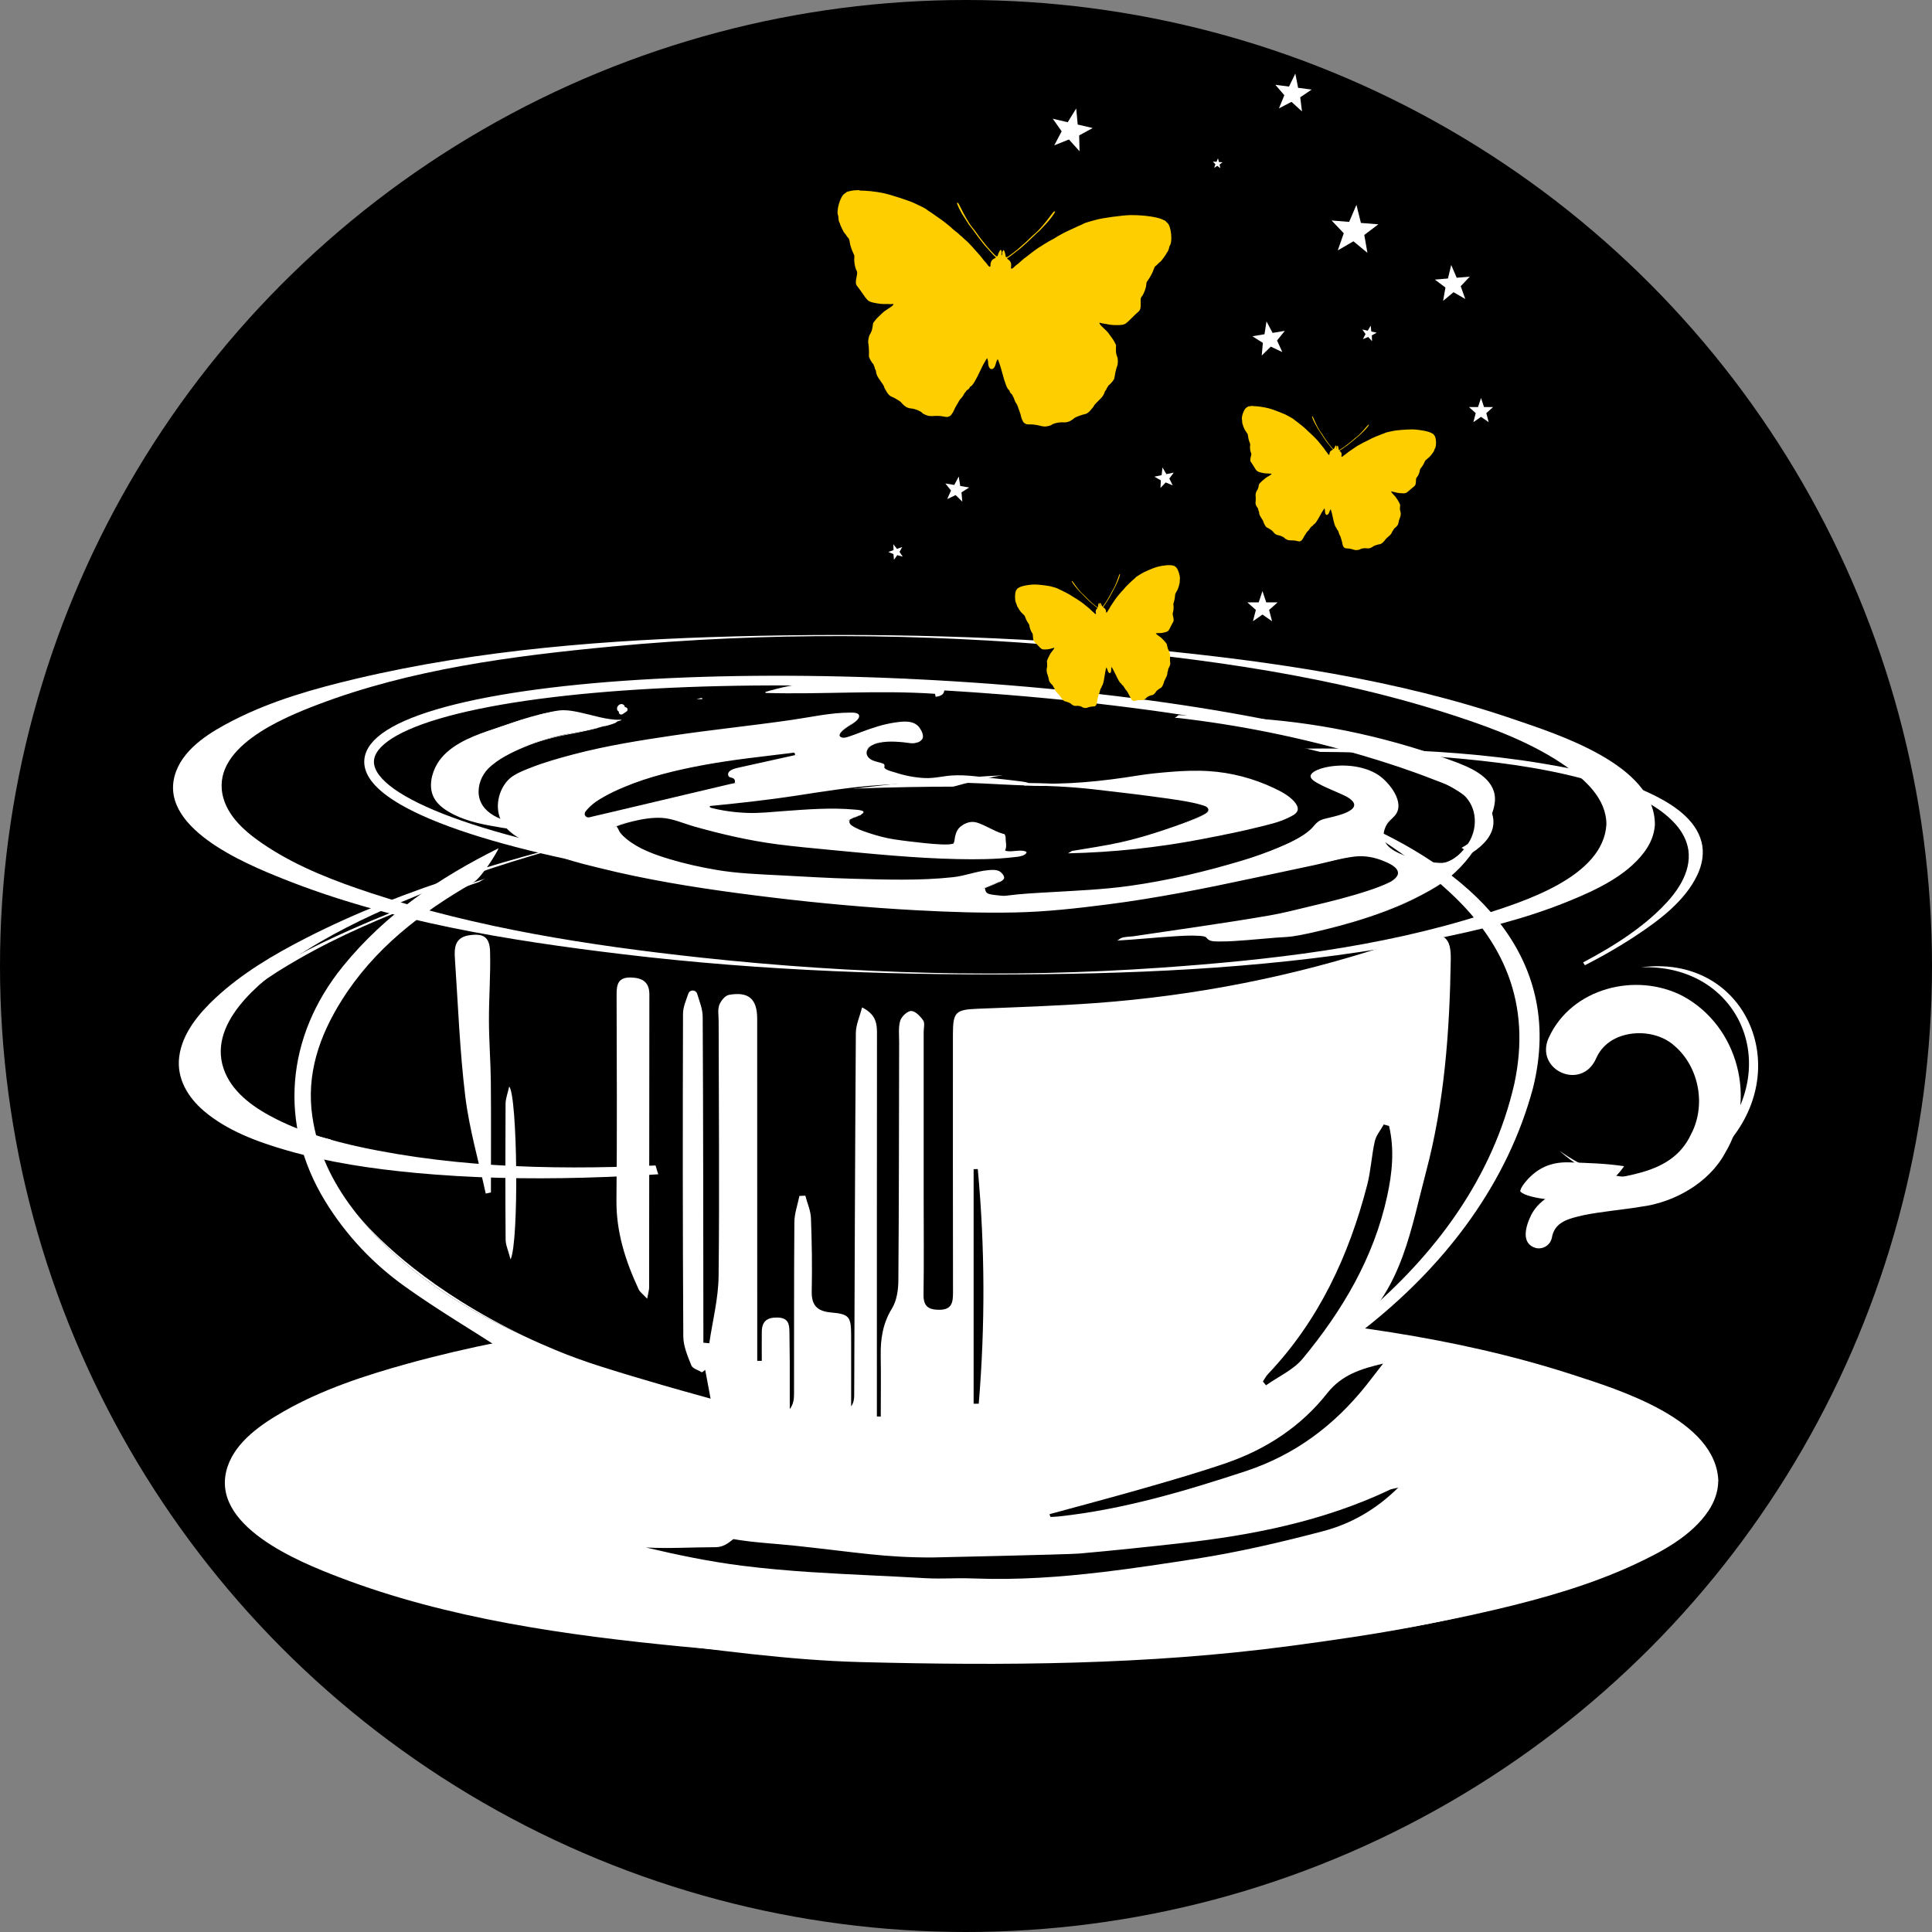 <?xml version="1.0" encoding="UTF-8"?><svg id="Logo" xmlns="http://www.w3.org/2000/svg" viewBox="0 0 398.5 398.5"><rect x="0" y="0" width="398.5" height="398.5" fill="#808080" stroke="none"/><defs><style>.cls-1,.cls-2{fill:#fff;}.cls-3{stroke:#fff;stroke-width:2px;}.cls-3,.cls-2{stroke-miterlimit:10;}.cls-3,.cls-4{fill:none;}.cls-2{stroke:#000;stroke-width:4px;}.cls-5{fill:#ffce00;}</style></defs><circle cx="199.25" cy="199.25" r="199.25"/><g id="Ellipses"><path class="cls-1" d="M348.25,175.33c.64,4.69-2.46,8.89-5.61,12.01-5.34,5.29-12.09,9.15-18.73,12.54-9.66,4.92-19.82,8.86-30.08,12.35-13.36,4.55-26.98,8.27-40.74,11.45-30.97,7.15-62.57,11.9-94.26,14.32-25.78,1.97-52.12,2.72-77.81-.76-8.41-1.14-16.96-2.71-24.89-5.85-4.67-1.85-10.15-4.54-12.49-9.29-2-4.05-.45-8.37,2.12-11.76,4.05-5.34,10.04-9.2,15.77-12.49,8.54-4.91,17.67-8.78,26.88-12.23,12.66-4.74,25.64-8.66,38.75-11.98,30.76-7.79,62.25-12.96,93.83-15.96,26.9-2.56,54.26-3.75,81.2-1.11,9.34,.91,18.75,2.27,27.74,5.03,5.55,1.7,11.8,4,15.74,8.48,1.32,1.5,2.28,3.28,2.58,5.26-.01-.09,2.92-.65,2.9-.78-.77-4.98-5.41-8.21-9.58-10.33-7.26-3.68-15.5-5.44-23.48-6.76-11.39-1.89-22.96-2.66-34.49-2.95-14.34-.37-28.69,.07-43,1.03-32.24,2.15-64.4,6.8-95.94,13.84-24.62,5.5-49.43,12.17-72.53,22.46-7.9,3.52-15.81,7.5-22.66,12.84-4.02,3.13-8.62,7.31-9.53,12.6-.81,4.69,2.22,8.5,5.87,11.04,5.91,4.11,13.29,6.09,20.23,7.6,10.5,2.29,21.27,3.33,31.99,3.9,13.7,.73,27.44,.61,41.14-.02,32.22-1.48,64.37-5.67,95.97-12.08,25.89-5.25,51.87-11.86,76.41-21.74,8.86-3.57,17.67-7.59,25.66-12.85,4.92-3.24,10.37-7.26,12.93-12.76,.85-1.82,1.27-3.81,1-5.82,.01,.1-2.92,.63-2.9,.78Z"/><ellipse cx="189.24" cy="168.07" rx="101.56" ry="19.76" transform="translate(-3.3 3.79) rotate(-1.14)"/><ellipse cx="201.25" cy="226.75" rx="134" ry="69.5"/><ellipse id="_Ellipse_" class="cls-3" cx="191.57" cy="163.33" rx="22.07" ry="115.63" transform="translate(17.85 345.52) rotate(-86.81)"/><path class="cls-1" d="M292.39,183.81c.61,4.42-1.62,8.55-4.38,11.84-4.18,4.98-9.74,8.77-15.29,12.04-7.76,4.57-16.04,8.24-24.44,11.46-4.99,1.91-10.04,3.66-15.14,5.27-2.64,.83-5.29,1.64-7.95,2.4-.58,.17-1.15,.33-1.73,.49-1.33,.37,.59-.16-.75,.21,.76-.21-.66,.17-.02,0,.24-.06,.47-.12,.71-.19-1.39,.38,.22-.06-.58,.15-.68,.18-1.37,.35-2.05,.52-25.57,6.41-51.86,10.36-78.16,11.99-21.43,1.33-43.42,1.38-64.59-2.65-7.17-1.36-14.43-3.2-20.98-6.48-4.21-2.11-8.67-5.08-10.59-9.57-4.23-9.9,7.12-18.87,14.15-23.6s14.59-8.41,22.32-11.68c9.87-4.18,20.05-7.61,30.35-10.55,.58-.17,1.16-.33,1.74-.49-.28,.08,.39-.11,.34-.09-.82,.22,.95-.25-.14,.04-.96,.25-.13,.03,.24-.06,.75-.19,1.51-.39,2.26-.57,3.01-.75,6.03-1.46,9.06-2.14,6.34-1.42,12.72-2.68,19.12-3.81,13.21-2.33,26.53-4.08,39.89-5.22,22.52-1.92,45.53-2.42,67.95,.87,7.81,1.15,15.68,2.76,23.05,5.66,4.86,1.91,10.05,4.5,13.26,8.78,1.19,1.59,2.03,3.4,2.33,5.37-.04-.26,8.75-1.93,8.69-2.33-.71-4.69-4.38-8.12-8.22-10.53-5.9-3.7-12.81-5.74-19.55-7.28-9.48-2.16-19.21-3.24-28.9-3.82-11.9-.71-23.84-.63-35.74-.03-26.78,1.35-53.52,5.22-79.59,11.47-22.48,5.39-45.34,11.66-66.01,22.24-6.56,3.36-13.08,7.2-18.51,12.24-3.48,3.23-6.98,7.36-7.58,12.25-.55,4.43,1.78,8.3,5.05,11.1,4.8,4.11,11.07,6.4,17.05,8.14,8.68,2.51,17.7,3.84,26.68,4.68,11.43,1.07,22.94,1.29,34.41,.99,26.75-.69,53.51-4.1,79.66-9.74,13.46-2.9,26.84-6.38,39.99-10.46,9.94-3.08,19.77-6.63,29.24-10.98,7.3-3.36,14.52-7.18,20.89-12.11,4.19-3.24,8.52-7.24,10.42-12.33,.7-1.87,.99-3.86,.71-5.85,.04,.3-8.75,1.89-8.69,2.33Z"/><ellipse cx="234.25" cy="226.75" rx="101" ry="69.5"/><path class="cls-1" d="M331.34,170.03c-.6,10.89-17.29,16-25.52,18.63-21.3,6.81-44.08,9.37-66.29,10.93-31.65,2.22-63.46,1.33-95-2.08-22.9-2.48-46.1-6.07-68.03-13.31-7.31-2.41-14.72-5.24-21.21-9.44-3.7-2.4-7.9-5.62-9.19-10.06-3.01-10.38,12.15-16.59,19.37-19.34,19.2-7.33,40.32-10.07,60.66-12,31.87-3.03,63.94-2.74,95.82,.09,26.42,2.35,53.35,6.01,78.62,14.35,7.77,2.56,15.72,5.57,22.47,10.29,3.98,2.78,8.3,6.69,8.3,11.94,0,.07,10,.08,10,0,0-12.3-20.2-18.62-29.14-21.68-24.03-8.22-49.73-11.92-74.91-14.4-28.43-2.8-57.08-3.44-85.63-2.69-26.14,.69-52.67,2.7-78.18,8.73-8.66,2.05-17.45,4.53-25.4,8.61-4.48,2.29-9.86,5.49-11.74,10.46-4.35,11.47,14.26,19.09,21.9,22.15,22.22,8.9,46.64,12.78,70.28,15.62,28.98,3.48,58.17,4.45,87.34,4.1,26.6-.31,53.45-1.97,79.58-7.15,9.62-1.91,19.28-4.26,28.37-8,5.47-2.25,11.67-5.13,15.32-10,1.28-1.71,2.1-3.6,2.22-5.75,0,.11-9.99-.26-10,0Z"/><path class="cls-1" d="M279.03,169.05c23.42,9.82,44.1,27.42,37.18,55.33-10.46,39.08-49.67,65.49-86.75,75.33,35.32-12.03,74.06-37.52,82.89-76.17,3.53-16.49-2.01-29.49-14.41-40.48-5.76-5.2-12.33-9.57-19.1-13.66-.21-.11-.03-.47,.18-.35h0Z"/></g><g id="ButterfliesStars"><g id="path11684"><path class="cls-5" d="M229.2,138.08c0-.15,.05-.53,.08-.51,.02,.01,.19,.3,.44,.77,.07,.12,.2,.39,.3,.6,.6,1.29,1,1.97,1.21,2.03,.03,0,.06,.05,.08,.1,.03,.1,.16,.25,.27,.31,.05,.03,.1,.07,.11,.11,0,.03,.07,.11,.13,.18s.15,.22,.21,.34c.06,.12,.17,.28,.26,.36,.09,.08,.2,.25,.26,.36s.15,.29,.21,.38c.13,.21,.35,.64,.39,.75,.04,.14,.34,.58,.41,.61,.04,.02,.1,.05,.14,.07,.11,.07,.27,.06,.53-.02,.14-.04,.35-.08,.47-.09,.12,0,.26-.01,.31-.02s.14,0,.2,0c.11,.02,.34,0,.53-.02,.13-.02,.58-.26,.62-.34,.14-.26,.73-.59,1.17-.65,.31-.04,.6-.25,.81-.58,.05-.08,.13-.2,.17-.25,.08-.12,.72-.61,.87-.66,.16-.06,.34-.28,.46-.56,.19-.45,.26-.65,.25-.7-.01-.05,.17-.45,.47-1.01,.14-.28,.25-.67,.23-.88,0-.06,.02-.16,.05-.2s.05-.13,.05-.18,.02-.17,.05-.27,.05-.19,.05-.2c0-.02,.02-.05,.05-.08,.06-.06,.32-.65,.3-.71,0-.02,0-.06,.03-.08,.02-.02,.02-.19,0-.37-.02-.18-.04-.4-.04-.49,0-.09,0-.26,0-.4s0-.34,.01-.47c.03-.26-.09-.82-.22-1.05-.21-.35-.27-.51-.36-.96l-.09-.45-.2-.28c-.11-.15-.26-.33-.33-.39s-.25-.24-.39-.4c-.14-.15-.31-.31-.38-.35-.06-.04-.18-.12-.26-.19-.08-.06-.19-.14-.24-.17-.4-.27-.57-.51-.33-.47,.07,.01,.15,.02,.17,0s.16-.02,.3-.02,.34,0,.44-.01c.31,0,1.04-.19,1.29-.31,.27-.13,.37-.27,.73-1.01,.24-.49,.36-.71,.49-.93,.17-.29,.17-.5-.03-1.33-.08-.35-.08-.41,0-.65,.13-.37,.18-1.13,.1-1.57-.03-.15-.02-.25,.04-.41,.07-.2,.16-.52,.18-.68,0-.04,.03-.17,.06-.29,.02-.12,.05-.36,.06-.55,.01-.25,.04-.37,.1-.46,.09-.13,.12-.18,.24-.44,.04-.08,.08-.15,.1-.16,.03-.01,.19-.42,.27-.66,.02-.08,.07-.22,.1-.32s.05-.21,.05-.25c0-.04,.01-.08,.03-.09,.04-.02,.09-.39,.08-.61,0-.11,0-.23,.01-.28,.17-.56-.38-2.32-.83-2.62-.1-.07-.21-.15-.24-.18-.03-.03-.07-.05-.08-.05-.02,0-.11-.02-.21-.05-.58-.21-2.09-.08-3.4,.28-.76,.21-2.8,1.1-3.25,1.42-.04,.03-.23,.15-.42,.26-.43,.26-.67,.44-.81,.61-.06,.07-.13,.14-.16,.15-.02,0-.09,.06-.14,.11-.18,.17-.84,.79-.97,.9-.26,.22-.95,.97-1.1,1.18-.04,.06-.19,.22-.32,.35-.13,.13-.28,.3-.33,.37-.05,.07-.12,.16-.16,.19-.04,.03-.14,.15-.22,.26-.08,.11-.19,.24-.24,.29-.12,.12-.61,.81-.9,1.27-.12,.19-.23,.35-.24,.36-.03,.01-.34,.51-.46,.75-.06,.11-.15,.26-.2,.32-.05,.06-.13,.19-.18,.29-.19,.39-.33,.45-.35,.14-.02-.39-.19-.68-.45-.8-.08-.04-.15-.09-.16-.12,0-.03,0-.05,0-.04,.01,0,.1-.09,.18-.22,.09-.13,.21-.32,.28-.42,.14-.2,.49-.74,.58-.88,.19-.3,.88-1.56,1.09-1.98,.06-.12,.13-.25,.15-.29,.09-.13,.24-.41,.36-.69,.07-.16,.17-.38,.22-.48,.33-.67,.71-1.78,.62-1.84-.08-.05-.14,.07-.27,.45-.33,1.01-.83,2.22-1.06,2.57-.1,.15-.22,.35-.27,.45-.34,.67-.54,1.03-.65,1.21-.07,.11-.19,.32-.26,.45s-.19,.33-.26,.44c-.07,.11-.23,.34-.34,.51-.47,.7-.54,.74-.64,.42-.06-.2-.24-.53-.31-.58-.07-.05-.13,.24-.08,.39,.04,.12,.05,.29,.02,.29s-.07-.15-.07-.28c0-.16-.14-.41-.19-.35-.05,.06-.13,.44-.13,.64,0,.34-.08,.32-.73-.22-.16-.13-.37-.31-.47-.39-.1-.08-.27-.24-.38-.35-.11-.11-.28-.27-.38-.36-.16-.14-.45-.43-.97-.97-.08-.08-.25-.24-.39-.36-.32-.28-1.14-1.29-1.74-2.17-.23-.33-.32-.42-.38-.35-.07,.08,.61,1.04,1.12,1.58,.08,.09,.24,.27,.35,.4,.2,.23,.41,.46,.54,.56,.03,.03,.14,.13,.23,.23,.31,.34,1.34,1.35,1.6,1.58,.13,.11,.62,.52,.81,.68,.1,.08,.27,.22,.39,.32,.12,.1,.23,.17,.24,.16,.01-.01,.02,0,.02,.04s-.05,.11-.12,.16c-.22,.19-.29,.52-.2,.89,.07,.3-.08,.28-.37-.04-.07-.08-.19-.18-.26-.23-.07-.05-.19-.16-.28-.25-.18-.19-.62-.58-.65-.59-.01,0-.16-.12-.33-.27-.41-.36-1.07-.88-1.22-.96-.07-.04-.21-.13-.32-.21s-.23-.16-.28-.19c-.05-.02-.14-.08-.21-.14-.07-.05-.26-.17-.42-.26-.16-.09-.35-.2-.4-.24-.2-.16-1.08-.68-1.39-.82-.16-.07-.97-.47-1.19-.59-.07-.04-.14-.07-.17-.07-.03,0-.11-.05-.19-.1-.19-.12-.47-.23-.95-.36-.21-.06-.43-.12-.48-.13-.52-.18-2.73-.45-3.52-.44-1.36,.02-2.84,.33-3.34,.7-.08,.06-.17,.11-.18,.11-.02,0-.05,.03-.07,.07-.02,.04-.1,.15-.18,.24-.34,.42-.37,2.27-.04,2.75,.03,.04,.07,.16,.09,.26,.05,.21,.2,.56,.25,.56,.02,0,.04,.04,.05,.08,.01,.04,.07,.14,.12,.23,.06,.08,.14,.21,.18,.28,.14,.21,.41,.56,.44,.56,.02,0,.08,.06,.14,.12,.18,.21,.23,.25,.35,.35,.09,.07,.15,.17,.23,.41,.06,.17,.16,.4,.21,.51s.12,.22,.14,.26c.07,.15,.25,.43,.37,.6,.1,.14,.14,.23,.15,.39,.05,.44,.31,1.15,.54,1.47,.15,.2,.17,.27,.19,.63,.04,.85,.1,1.06,.35,1.29,.19,.18,.37,.35,.74,.75,.56,.6,.7,.71,.99,.76,.28,.05,1.03,0,1.32-.07,.1-.03,.29-.08,.43-.12s.27-.07,.29-.07,.1-.02,.16-.06c.22-.11,.13,.17-.18,.54-.04,.05-.12,.15-.18,.23-.06,.08-.15,.19-.2,.25-.05,.06-.17,.26-.26,.45s-.21,.41-.26,.49-.14,.3-.2,.47l-.11,.32,.04,.46c.04,.45,.03,.63-.07,1.02-.06,.25-.02,.82,.08,1.07,.05,.11,.11,.31,.15,.44s.08,.3,.1,.38c.03,.08,.07,.3,.11,.48,.03,.18,.08,.34,.11,.36,.03,.01,.05,.04,.05,.06,0,.06,.42,.56,.49,.59,.04,.02,.07,.04,.07,.06s.05,.1,.11,.18,.11,.19,.13,.24c.01,.05,.06,.12,.1,.16,.04,.04,.09,.12,.1,.18,.04,.21,.25,.56,.47,.78,.45,.46,.74,.79,.74,.84,0,.05,.13,.23,.44,.6,.19,.23,.43,.39,.6,.41,.16,.01,.91,.3,1.02,.39,.05,.04,.16,.13,.23,.19,.3,.26,.64,.38,.94,.33,.44-.07,1.1,.08,1.31,.29,.06,.06,.55,.17,.69,.15,.19-.03,.41-.08,.51-.13,.06-.03,.15-.06,.19-.06,.05,0,.18-.04,.3-.07,.12-.03,.33-.05,.48-.05,.28,0,.43-.04,.52-.13,.03-.03,.08-.08,.11-.11,.06-.05,.22-.56,.22-.71,0-.12,.09-.59,.16-.83,.03-.11,.07-.3,.1-.43s.09-.32,.15-.42,.12-.29,.14-.42c.02-.13,.07-.3,.11-.38,.04-.08,.07-.18,.07-.21,0-.03,.03-.09,.07-.13,.09-.09,.17-.27,.17-.38,0-.05,.02-.1,.05-.11,.18-.11,.37-.89,.58-2.29,.03-.23,.08-.52,.11-.66,.11-.53,.19-.85,.2-.87,.02-.02,.18,.32,.22,.47,.13,.51,.33,.75,.51,.72s.31-.31,.29-.84h0Z"/></g><g id="path11684-2"><path class="cls-5" d="M215.43,89.01c-.4-.03-.95-.12-1.29-.23-.05-.02-.14-.04-.19-.05-.1-.01-.4-.06-.67-.1-.12-.02-.4-.04-.64-.04h-.35c-.46,0-1.04-.04-1.49-.42-.03-.02-.09-.06-.12-.09-.54-.33-.99-1.59-1.02-1.94-.02-.12-.22-.76-.36-1.09-.09-.21-.22-.58-.29-.82-.03-.1-.13-.3-.19-.38-.21-.28-.42-.7-.52-1.04-.04-.13-.12-.32-.15-.38-.1-.16-.16-.29-.21-.4-.24-.21-.47-.52-.59-.86-.43-.4-.91-1.35-1.65-4.23-.02-.07-.04-.14-.06-.21-.43,.41-.9,.46-1.09,.46h-.13c-.22-.03-.74-.13-1.12-.67-.03,.07-.06,.13-.09,.19-1.25,2.69-1.89,3.54-2.38,3.86-.18,.31-.46,.57-.73,.74-.07,.1-.16,.22-.28,.36-.04,.05-.15,.22-.21,.34-.15,.31-.44,.7-.7,.93-.07,.06-.21,.25-.25,.33-.12,.23-.31,.58-.44,.76-.19,.3-.5,.89-.55,1.04-.08,.31-.74,1.47-1.34,1.7-.04,.01-.1,.04-.13,.06-.26,.15-.56,.22-.91,.22-.25,0-.52-.04-.88-.11-.23-.05-.59-.09-.75-.09-.26,0-.57,0-.68-.02h0c-.06,0-.14,0-.19,.01-.14,.02-.34,.03-.57,.03s-.5-.01-.74-.04c-.3-.03-1.62-.43-1.99-.93-.16-.16-1.03-.56-1.72-.62-.88-.07-1.73-.52-2.38-1.27-.11-.13-.26-.3-.34-.38-.16-.13-1.17-.71-1.41-.8-.55-.15-1.14-.66-1.56-1.36-.41-.69-.65-1.1-.72-1.44-.1-.17-.37-.59-.92-1.34-.35-.48-.71-1.25-.76-1.9-.14-.21-.23-.47-.25-.71,0-.03-.02-.07-.04-.1-.06-.13-.11-.24-.15-.34-.27-.31-.63-.83-.8-1.31-.21-.31-.24-.72-.22-1.23,.01-.25,.02-.55,0-.68-.02-.17-.03-.5-.04-.74,0-.16-.04-.45-.07-.6-.15-.69,.06-1.91,.43-2.51,.29-.48,.35-.64,.45-1.27l.16-1.01,.52-.68c.21-.27,.53-.65,.75-.84,.12-.1,.42-.39,.67-.64,.03-.03,.21-.21,.41-.39-.8-.09-1.81-.28-2.28-.46-.86-.32-1.23-.79-2.08-2.02-.54-.78-.79-1.12-1.07-1.47-.73-.89-.61-1.71-.32-3.09,.05-.24,.06-.32,.06-.35h0s-.03-.04-.06-.09c-.41-.8-.65-2.28-.52-3.22l-.03-.11c-.19-.39-.43-.97-.53-1.29-.02-.07-.09-.27-.15-.46-.09-.28-.19-.77-.24-1.09-.03-.22-.06-.29-.06-.3-.21-.2-.31-.35-.6-.79l-.04-.06c-.22-.2-.5-.6-.88-1.44-.06-.13-.16-.36-.23-.51-.05-.12-.13-.31-.19-.51-.3-.47-.35-1.14-.35-1.49,0-.05,0-.1,0-.14-.57-1.44,.45-4.86,1.7-5.65,.12-.07,.24-.16,.3-.21,.18-.2,.48-.34,.78-.36,.04-.01,.1-.03,.15-.05,.55-.19,1.37-.28,2.45-.28,1.51,0,3.31,.18,4.94,.51,1.54,.3,5.91,1.7,7,2.29,.09,.05,.46,.22,.82,.39,.99,.46,1.56,.79,1.96,1.14,.04,.04,.09,.07,.12,.1,.13,.06,.28,.15,.45,.28,.36,.27,1.77,1.25,2.03,1.43,.57,.37,2.15,1.63,2.56,2.07,.08,.08,.33,.28,.56,.45,.28,.21,.67,.53,.85,.72,.05,.06,.12,.12,.17,.16,.22,.14,.57,.49,.63,.56,.13,.14,.32,.31,.41,.38,.39,.29,1.55,1.53,2.15,2.23,.19,.23,.36,.42,.44,.49h0c.25,.21,.62,.6,1.18,1.4,.06,.09,.14,.19,.21,.26,.04-.06,.09-.12,.13-.17-.11-.12-.21-.22-.28-.3-.31-.34-1.12-1.24-1.32-1.48-.43-.51-2.04-2.64-2.52-3.35-.1-.15-.21-.31-.27-.37-.28-.29-.68-.88-.92-1.29-.15-.25-.37-.59-.48-.75-.02-.03-1.9-2.81-1.67-3.82l.1-.43,.4-.25,.23-.13,.33-.02c.8,0,1.15,.73,1.43,1.32,.83,1.72,1.93,3.59,2.33,4.05,.24,.27,.53,.65,.66,.83,.75,1.06,1.18,1.65,1.41,1.91,.18,.21,.47,.58,.65,.82,.14,.19,.37,.48,.51,.64,0,0,.81,.89,.83,.92,.14-.24,.32-.46,.52-.59l.25-.16h.32c.13,0,.27,.02,.39,.07,.07-.01,.14-.02,.21-.02h.39l.32,.28c.17,.16,.31,.41,.41,.67,.03-.03,.98-.75,.98-.75,.17-.13,.45-.37,.62-.54,.22-.21,.57-.52,.79-.69,.27-.22,.81-.72,1.73-1.63,.16-.16,.52-.47,.8-.7,.47-.38,1.89-2.02,3.01-3.57,.36-.5,.77-1.06,1.45-1.06h.36l.36,.26c.23,.19,.36,.46,.37,.76,.04,1.03-2.3,3.43-2.33,3.46-.14,.14-.41,.43-.6,.65-.32,.36-.81,.86-1.16,1.12-.04,.04-.18,.17-.31,.3-.59,.6-2.55,2.41-3.08,2.84-.25,.2-1.2,.94-1.57,1.22-.09,.06-.21,.16-.33,.25,.04,.06,.07,.13,.1,.19,.08-.06,.17-.14,.25-.22,.7-.69,1.13-1.01,1.41-1.17h0c.08-.06,.29-.22,.52-.41,.71-.58,2.08-1.6,2.51-1.81,.1-.05,.31-.19,.47-.3,.05-.03,.47-.33,.74-.44,.04-.02,.12-.07,.18-.12,.21-.16,.64-.4,.96-.56,.25-.13,.53-.28,.64-.35,.48-.35,2.25-1.31,2.88-1.58,.29-.12,1.85-.84,2.25-1.04,.18-.09,.35-.15,.49-.19,.04-.02,.09-.05,.14-.08,.45-.27,1.07-.5,2.13-.77,.39-.1,.78-.2,.88-.24,1.18-.39,5.73-.98,7.3-1.01h.4c2.44,0,5.6,.37,6.9,1.09,.05,.03,.1,.06,.15,.07,.29,.07,.55,.25,.73,.53,.02,.02,.13,.12,.23,.22,1.09,1,1.48,4.54,.67,5.86-.01,.04-.03,.09-.04,.14-.07,.34-.23,.99-.61,1.4-.08,.19-.2,.36-.27,.46l-.32,.46c-.52,.77-.88,1.12-1.13,1.27l-.04,.04c-.35,.37-.48,.5-.77,.72,.01,0-.02,.07-.08,.24-.1,.3-.29,.77-.43,1.03-.09,.17-.19,.36-.23,.42-.16,.31-.5,.84-.75,1.18l-.05,.11c-.04,.95-.54,2.36-1.09,3.08-.04,.05-.07,.09-.09,.13h0s0,.09,0,.31c.03,1.36,0,2.24-.87,2.98-.33,.28-.63,.56-1.32,1.26-1.06,1.07-1.51,1.45-2.41,1.62-.37,.07-.91,.08-1.3,.08-.17,0-.59,0-1.02-.03,.17,.21,.31,.42,.33,.45,.2,.29,.44,.63,.55,.75,.18,.22,.43,.65,.59,.96l.39,.76-.02,1.02c-.02,.64,.01,.8,.21,1.33,.25,.66,.24,1.89-.02,2.54-.06,.14-.14,.42-.18,.58-.05,.24-.13,.56-.17,.71-.03,.12-.08,.42-.11,.68-.06,.49-.17,.89-.42,1.16-.25,.46-.71,.9-1.03,1.16-.06,.1-.13,.2-.21,.32-.02,.03-.04,.06-.05,.09-.07,.26-.22,.49-.37,.66-.17,.63-.66,1.32-1.09,1.73-.67,.64-1,1-1.14,1.16-.13,.32-.43,.68-.97,1.29-.53,.61-1.21,1-1.8,1.06-.23,.04-1.32,.43-1.55,.56-.04,.04-.23,.18-.36,.28-.68,.54-1.49,.84-2.27,.84-.1,0-.2,0-.3-.01-.08,0-.17-.01-.25-.01-.72,0-1.42,.22-1.57,.33-.48,.45-1.96,.55-1.98,.55h-.13Z"/><path d="M177.31,39.31c1.38,0,3.13,.17,4.74,.49,1.56,.31,5.78,1.68,6.72,2.19,.09,.05,.48,.23,.88,.42,.89,.41,1.4,.7,1.72,.98,.14,.12,.29,.23,.34,.24,.05,.01,.18,.1,.3,.18,.38,.28,1.8,1.28,2.08,1.46,.54,.36,2.05,1.57,2.38,1.92,.09,.1,.4,.35,.69,.57,.28,.21,.61,.48,.71,.6,.11,.12,.27,.26,.35,.31s.3,.24,.47,.42,.41,.39,.53,.48c.27,.2,1.34,1.32,1.98,2.08,.27,.32,.51,.58,.53,.59,.06,.02,.75,.85,1.02,1.23,.13,.19,.33,.42,.44,.52,.11,.1,.29,.32,.4,.48,.25,.37,.45,.56,.57,.56,.1,0,.15-.11,.14-.34,0-.65,.28-1.15,.79-1.37,.16-.07,.3-.17,.31-.22,.01-.04,0-.07-.01-.07h-.02s-.21-.15-.39-.35c-.19-.21-.47-.52-.63-.69-.3-.33-1.09-1.21-1.3-1.44-.42-.49-1.99-2.58-2.46-3.26-.14-.21-.3-.42-.35-.47-.2-.21-.53-.67-.81-1.14-.16-.27-.39-.63-.51-.8-.77-1.11-1.67-2.96-1.5-3.06,.02-.01,.04-.02,.06-.02,.13,0,.27,.21,.53,.75,.81,1.69,1.97,3.69,2.48,4.27,.21,.25,.48,.58,.6,.75,.77,1.1,1.22,1.7,1.48,2,.16,.19,.43,.52,.59,.74,.16,.22,.43,.55,.59,.73,.16,.18,.5,.55,.76,.83,.63,.7,.93,1,1.11,1,.11,0,.17-.12,.23-.34,.09-.34,.4-.92,.53-1,0,0,.02,0,.03,0,.12,0,.26,.43,.19,.67-.06,.21-.05,.49,.01,.49h0c.06,0,.11-.27,.1-.48-.02-.24,.18-.62,.3-.62,.01,0,.03,0,.04,.01,.11,.11,.31,.73,.35,1.08,.02,.24,.06,.37,.2,.37,.18,0,.53-.25,1.24-.79,.3-.23,.7-.54,.89-.69s.51-.42,.71-.61c.2-.19,.52-.47,.71-.63,.31-.24,.85-.76,1.81-1.7,.14-.14,.47-.42,.72-.63,.6-.48,2.1-2.25,3.2-3.76,.33-.46,.51-.65,.64-.65,.03,0,.06,.01,.08,.03,.15,.13-1.07,1.78-2.02,2.74-.15,.15-.44,.46-.65,.7-.36,.41-.77,.8-1,.97-.06,.04-.25,.23-.43,.4-.58,.59-2.5,2.37-3,2.77-.24,.2-1.17,.92-1.53,1.19-.18,.14-.52,.39-.74,.56-.21,.16-.4,.28-.45,.28h0s-.01,0-.02,0c-.02,0-.02,.03-.02,.07,0,.05,.12,.18,.27,.27,.46,.3,.65,.85,.53,1.49-.05,.24,0,.36,.11,.36,.13,0,.35-.15,.64-.45,.14-.14,.35-.32,.48-.4,.13-.08,.37-.28,.53-.44,.34-.33,1.16-1.02,1.23-1.03,.02,0,.31-.22,.63-.48,.77-.63,2.03-1.54,2.32-1.69,.13-.06,.4-.24,.6-.38,.2-.14,.44-.29,.54-.33,.09-.04,.28-.15,.4-.24s.49-.3,.81-.46c.32-.16,.67-.36,.78-.44,.39-.28,2.08-1.21,2.68-1.46,.31-.13,1.89-.86,2.31-1.07,.13-.06,.28-.12,.33-.13s.22-.09,.37-.18c.37-.22,.92-.41,1.87-.66,.42-.11,.84-.22,.94-.25,1.01-.33,5.41-.93,7-.96,.13,0,.26,0,.39,0,2.62,0,5.41,.42,6.42,.97,.17,.1,.34,.17,.38,.17h0s.1,.05,.14,.11c.04,.07,.22,.25,.39,.4,.74,.68,1.06,3.79,.47,4.63-.05,.07-.11,.27-.15,.44-.07,.36-.33,.95-.42,.96-.03,0-.07,.06-.09,.13-.02,.07-.11,.25-.21,.39-.1,.15-.25,.36-.33,.48-.24,.36-.75,.96-.81,.97-.03,0-.15,.1-.26,.22-.34,.36-.42,.44-.66,.61-.17,.13-.27,.3-.41,.71-.1,.3-.26,.69-.36,.87s-.21,.38-.24,.45c-.13,.25-.44,.73-.66,1.03-.18,.24-.24,.4-.25,.66-.03,.74-.46,1.96-.89,2.51-.27,.35-.3,.46-.28,1.07,.04,1.44-.05,1.8-.52,2.19-.36,.31-.69,.61-1.38,1.31-1.04,1.05-1.3,1.23-1.88,1.34-.24,.04-.67,.07-1.12,.07-.58,0-1.21-.03-1.55-.1-.2-.04-.59-.11-.88-.17-.27-.05-.53-.09-.59-.09h-.02c-.05,0-.2-.04-.33-.09-.06-.02-.12-.04-.15-.04-.23,0,.02,.42,.6,.94,.08,.08,.26,.25,.39,.38s.32,.32,.43,.41,.37,.42,.59,.74c.22,.31,.48,.68,.59,.82s.32,.49,.47,.78l.27,.53-.02,.77c-.02,.77,.03,1.06,.28,1.72,.16,.42,.15,1.39-.02,1.8-.08,.2-.18,.54-.23,.75s-.12,.51-.16,.65c-.04,.14-.1,.51-.14,.82-.04,.31-.11,.58-.17,.61-.05,.02-.09,.08-.09,.11,0,.1-.76,.96-.91,1.03-.07,.03-.13,.08-.12,.11,0,.03-.08,.17-.19,.31-.1,.14-.2,.33-.22,.42-.02,.09-.1,.21-.18,.28-.08,.07-.16,.21-.18,.31-.06,.36-.43,.96-.83,1.35-.83,.8-1.37,1.38-1.37,1.46,0,.09-.22,.39-.8,1.05-.35,.4-.81,.69-1.15,.72-.31,.03-1.78,.56-2,.72-.1,.07-.3,.23-.44,.34-.51,.4-1.09,.62-1.64,.62-.07,0-.14,0-.2,0-.11-.01-.23-.02-.35-.02-.85,0-1.89,.26-2.24,.58-.11,.1-.99,.3-1.31,.3-.02,0-.03,0-.04,0-.38-.03-.83-.11-1.04-.18-.12-.04-.3-.08-.4-.1-.1-.01-.37-.05-.61-.1-.2-.04-.54-.06-.82-.06-.05,0-.1,0-.14,0-.07,0-.14,0-.21,0-.43,0-.68-.06-.85-.2-.06-.05-.17-.13-.24-.17-.13-.08-.52-.93-.54-1.18-.02-.19-.26-1-.43-1.39-.08-.18-.19-.5-.25-.72s-.22-.53-.35-.7-.29-.49-.35-.7-.18-.5-.27-.64c-.09-.14-.16-.29-.17-.35s-.08-.15-.17-.22c-.2-.15-.39-.44-.4-.62,0-.08-.06-.16-.11-.19-.37-.18-.87-1.47-1.48-3.82-.1-.38-.24-.88-.32-1.11-.3-.88-.49-1.42-.53-1.45h0c-.06,0-.32,.57-.37,.8h0c-.18,.84-.53,1.25-.89,1.25-.01,0-.03,0-.04,0-.37-.03-.67-.5-.69-1.4,0-.24-.17-.86-.22-.86h0s-.33,.52-.78,1.33c-.12,.21-.35,.67-.51,1.03-1.02,2.21-1.74,3.39-2.14,3.5-.06,.02-.12,.09-.14,.17-.05,.18-.28,.43-.51,.54-.1,.05-.19,.13-.2,.18s-.12,.19-.23,.31c-.11,.12-.28,.38-.37,.58-.1,.2-.31,.48-.47,.63-.16,.15-.38,.43-.47,.63s-.27,.5-.38,.66c-.23,.36-.62,1.11-.67,1.29-.06,.24-.6,1-.74,1.06-.08,.03-.2,.09-.27,.13-.11,.06-.24,.09-.41,.09s-.39-.03-.66-.09c-.28-.06-.72-.11-.96-.12s-.52,0-.62-.01c-.02,0-.04,0-.07,0-.1,0-.24,0-.34,.02-.1,.02-.25,.02-.42,.02-.2,0-.43-.01-.64-.03-.27-.03-1.19-.41-1.28-.53-.32-.44-1.55-.95-2.45-1.02-.62-.05-1.23-.38-1.71-.93-.12-.14-.29-.32-.37-.41-.19-.2-1.53-.98-1.84-1.07-.33-.09-.72-.46-1-.92-.45-.75-.62-1.09-.6-1.17,.02-.08-.41-.75-1.08-1.68-.33-.45-.59-1.11-.58-1.48,0-.11-.05-.26-.12-.34s-.13-.22-.13-.3c0-.09-.06-.29-.14-.45-.08-.16-.13-.31-.13-.34s-.04-.09-.1-.13c-.14-.09-.74-1.08-.71-1.17,0-.04-.02-.09-.07-.13-.05-.03-.07-.31-.05-.63,.02-.31,.02-.68,0-.83-.01-.14-.03-.45-.04-.67,0-.22-.05-.58-.09-.78-.09-.44,.07-1.39,.3-1.78,.36-.6,.46-.88,.58-1.64l.12-.76,.36-.48c.2-.26,.47-.57,.61-.69,.13-.11,.46-.43,.73-.7,.27-.27,.59-.55,.71-.62,.12-.07,.35-.22,.5-.33,.15-.11,.35-.25,.45-.3,.7-.43,1.02-.82,.71-.82-.03,0-.07,0-.11,.01-.11,.02-.22,.03-.29,.03-.03,0-.05,0-.06,0-.04-.01-.23-.02-.46-.02-.05,0-.1,0-.15,0-.29,0-.69,0-.89,0h-.02c-.63,0-2.1-.25-2.61-.44-.55-.21-.78-.44-1.61-1.65-.56-.81-.82-1.17-1.12-1.54-.39-.47-.41-.84-.12-2.25,.12-.59,.11-.7-.09-1.1-.32-.62-.52-1.9-.42-2.63,.03-.26,0-.43-.13-.69-.17-.34-.38-.86-.47-1.13-.02-.07-.09-.29-.16-.48-.06-.19-.15-.61-.2-.92-.06-.42-.13-.62-.27-.77-.2-.21-.27-.3-.54-.72-.09-.13-.18-.25-.22-.26-.06-.02-.45-.7-.62-1.1-.06-.13-.16-.37-.24-.53-.07-.16-.14-.35-.14-.42,0-.07-.03-.14-.06-.15-.09-.02-.24-.65-.24-1.02,0-.18-.03-.39-.06-.46-.43-.93,.44-3.94,1.29-4.48,.19-.12,.4-.27,.45-.33,.05-.05,.11-.09,.15-.09h.02c.05,0,.22-.04,.4-.1,.45-.15,1.21-.23,2.13-.23m0-2c-1.2,0-2.1,.11-2.77,.33h-.03c-.46,.06-.89,.27-1.25,.6-.05,.04-.11,.08-.17,.12-1.63,1.02-2.77,4.72-2.16,6.69,.01,.45,.08,1.2,.43,1.84,.05,.17,.12,.34,.2,.53,.07,.15,.17,.37,.22,.5,.39,.88,.73,1.39,1.03,1.71,.19,.29,.31,.47,.47,.67,.05,.36,.16,.88,.27,1.22,.06,.17,.12,.36,.14,.43,.11,.37,.32,.89,.5,1.26-.08,1.05,.15,2.42,.56,3.34-.27,1.28-.53,2.61,.54,3.91,.26,.32,.5,.64,1.02,1.4,.87,1.27,1.38,1.95,2.56,2.39,.15,.06,.33,.11,.53,.16-.26,.29-.49,.58-.52,.62l-.36,.48-.31,.4-.08,.5-.12,.76c-.08,.52-.1,.55-.31,.9-.5,.82-.75,2.3-.55,3.24,.02,.08,.05,.32,.05,.42,0,.27,.03,.63,.04,.8,0,.04,0,.29-.01,.54-.02,.36-.05,1.08,.31,1.71,.2,.52,.52,1.01,.82,1.37,.03,.08,.06,.15,.1,.22,.04,.26,.13,.53,.26,.77,.13,.82,.55,1.64,.92,2.16,.43,.6,.68,.97,.8,1.16,.14,.47,.43,.96,.79,1.55,.25,.42,.95,1.42,2.07,1.78,.24,.11,.86,.47,1.11,.64,.07,.08,.16,.18,.23,.26,.83,.94,1.91,1.52,3.05,1.61,.36,.03,.92,.24,1.13,.37,.76,.81,2.35,1.15,2.56,1.17,.26,.03,.56,.04,.83,.04s.52-.01,.72-.05h.03c.15,0,.43,.01,.69,.01,.09,0,.37,.03,.54,.07,.42,.09,.77,.14,1.09,.14,.52,0,.99-.12,1.4-.35,1.1-.42,1.85-2.02,1.96-2.41,0,.03-.02,.08-.05,.14,.06-.15,.31-.63,.46-.86,.15-.23,.35-.59,.49-.86h0s.04-.05,.06-.07c.32-.29,.68-.78,.89-1.21,.02-.03,.06-.1,.08-.14,.08-.09,.16-.18,.22-.27,.27-.2,.55-.46,.77-.78,.65-.52,1.27-1.49,2.11-3.23,.21,.08,.43,.13,.64,.15h.22c.14,0,.29,0,.44-.03,.52,1.87,.96,2.92,1.5,3.55,.16,.35,.39,.66,.62,.9,.05,.1,.1,.2,.17,.31,.02,.04,.05,.12,.06,.15,.13,.46,.4,1,.69,1.38h0s.02,.05,.03,.08c.07,.25,.21,.65,.32,.9,.1,.25,.27,.77,.3,.93-.01-.06-.02-.11-.02-.15,.03,.4,.49,2.11,1.5,2.72,.71,.59,1.55,.66,2.13,.66,.09,0,.18,0,.28,0h.07c.2,0,.41,.02,.47,.03,.25,.04,.53,.09,.68,.11h.04c.44,.16,1.09,.25,1.52,.29h.21s1.63-.04,2.52-.7c.18-.07,.62-.17,1.03-.17,.05,0,.11,0,.16,0,.13,.01,.27,.02,.4,.02,1.01,0,2.04-.38,2.89-1.06,.08-.07,.19-.15,.27-.21,.28-.12,.96-.37,1.21-.43,1.17-.16,2.03-1.01,2.36-1.39,.46-.52,.83-.95,1.06-1.39,.15-.17,.46-.49,.99-1,.46-.44,1.02-1.18,1.29-1.96,.17-.22,.3-.46,.39-.71,.05-.06,.09-.13,.14-.2,.36-.3,.77-.72,1.05-1.21,.47-.56,.56-1.27,.61-1.63,.03-.24,.08-.49,.09-.56,.04-.14,.12-.49,.18-.75,.02-.11,.09-.33,.12-.41,.36-.89,.38-2.39,.03-3.28-.15-.38-.16-.42-.15-.95l.02-.77v-.51l-.22-.45-.27-.53c-.03-.05-.19-.38-.4-.71,.21-.02,.39-.04,.55-.07,1.24-.23,1.86-.81,2.94-1.9,.65-.65,.94-.93,1.25-1.2,1.28-1.09,1.26-2.44,1.22-3.75,.57-.83,1.03-2.14,1.15-3.18,.25-.35,.54-.81,.72-1.15,.03-.06,.13-.24,.21-.4,.17-.32,.37-.81,.49-1.15,.19-.16,.35-.32,.58-.57,.35-.25,.78-.7,1.32-1.5,.07-.11,.21-.31,.31-.45,.11-.16,.21-.32,.29-.48,.45-.57,.66-1.3,.75-1.73,.96-1.83,.49-5.67-.93-6.97-.05-.05-.11-.1-.15-.15-.29-.39-.69-.67-1.12-.8h-.02c-1.53-.86-4.81-1.23-7.38-1.23-.14,0-.28,0-.42,0-1.7,.03-6.29,.63-7.59,1.05-.1,.03-.46,.13-.82,.22-1.16,.3-1.85,.55-2.39,.88h0c-.15,.05-.33,.12-.55,.23-.42,.2-1.95,.91-2.2,1.02-.29,.12-.77,.36-1.28,.63,.73-.91,1.42-2,1.38-2.84l-.04-.88-.69-.6c-.38-.32-.87-.5-1.36-.5h0c-1.19,0-1.86,.92-2.26,1.47-1.18,1.63-2.51,3.11-2.83,3.37-.27,.22-.66,.55-.88,.77-.32,.32-1.29,1.28-1.65,1.56-.24,.19-.61,.52-.86,.75-.15,.15-.41,.37-.53,.46l-.15,.11-.53-.49h-.82s-.08-.01-.12-.01c-.16-.04-.32-.06-.48-.06h-.58l-.47,.29-.12-.14c-.1-.11-.32-.37-.44-.55-.2-.27-.5-.66-.71-.89-.3-.34-1.09-1.46-1.35-1.83-.18-.25-.5-.65-.73-.91-.27-.32-1.31-2.01-2.19-3.83-.29-.61-.91-1.89-2.34-1.89-.37,0-.73,.1-1.05,.28l-.76,.44-.21,.89c-.19,.82,.3,2.02,.86,3.04-.45-.36-.88-.68-1.14-.85-.23-.15-1.61-1.12-1.99-1.39-.2-.14-.36-.25-.5-.32h0c-.48-.42-1.11-.8-2.2-1.3-.34-.16-.67-.31-.78-.37-1.19-.64-5.6-2.05-7.27-2.38-1.69-.33-3.56-.53-5.13-.53h0Z"/></g><g id="path11684-3"><path class="cls-5" d="M279.66,114.51h-.13c-.24-.05-.6-.12-.84-.22-.09-.02-.28-.06-.44-.1-.06-.01-.24-.04-.35-.04-.42,0-.9-.06-1.27-.42-.5-.34-.72-1.27-.73-1.52,0-.03-.09-.36-.15-.52-.05-.14-.12-.38-.16-.54,0-.02-.03-.07-.04-.1-.14-.2-.27-.51-.32-.76,0-.04-.03-.1-.04-.13-.04-.07-.07-.14-.1-.2-.13-.14-.25-.33-.32-.53-.27-.34-.5-.95-.78-2.24-.13,.03-.24,.04-.31,.04h-.18c-.16-.04-.32-.09-.47-.18-.64,1.17-1.04,1.69-1.4,1.93-.13,.18-.3,.31-.46,.41-.05,.06-.1,.11-.17,.18,0,0-.04,.06-.06,.1-.13,.23-.35,.49-.54,.65,0,0-.05,.06-.06,.08-.08,.13-.21,.35-.3,.46-.1,.13-.27,.43-.31,.51-.06,.18-.54,1-1.09,1.18-.22,.11-.43,.15-.67,.15-.2,0-.42-.03-.7-.11-.11-.03-.29-.06-.34-.06-.17-.01-.36-.03-.43-.04-.07,0-.14,.01-.21,.01-.18,0-.44-.02-.67-.06-.17-.03-1.1-.32-1.41-.79-.04-.01-.42-.2-.7-.24-.62-.09-1.2-.43-1.62-.98l-.18-.22s-.52-.34-.66-.4c-.38-.13-.79-.52-1.06-1.03-.19-.37-.34-.65-.4-.91-.06-.11-.2-.35-.45-.73-.21-.32-.41-.8-.44-1.24-.07-.14-.11-.3-.12-.46-.02-.06-.05-.11-.07-.17-.16-.21-.34-.51-.43-.81-.15-.29-.14-.62-.11-.93,.01-.13,.02-.28,.02-.35,0-.09,0-.3,0-.45,0-.07,0-.2-.02-.28-.08-.52,.11-1.32,.4-1.75,.15-.21,.17-.25,.24-.58l.15-.69,.39-.46c.11-.13,.34-.38,.53-.53h.01c-.23-.07-.44-.14-.58-.2-.63-.28-.89-.68-1.34-1.41-.28-.46-.41-.66-.56-.86-.5-.68-.39-1.3-.15-2.17,0-.01,0-.03,.01-.04-.22-.57-.31-1.39-.22-1.98-.1-.24-.21-.56-.26-.77l-.07-.26c-.04-.15-.1-.48-.12-.72v-.02c-.08-.11-.15-.21-.29-.45-.16-.17-.33-.47-.52-.99l-.12-.3c-.04-.09-.08-.21-.1-.33-.17-.36-.18-.79-.17-1.02h0c-.29-1.1,.47-3.17,1.39-3.68,.05-.03,.11-.06,.14-.08,.06-.06,.3-.24,.65-.26,.34-.09,.68-.12,1.1-.12,.97,0,2.3,.19,3.46,.49,.93,.24,3.47,1.21,4.13,1.62,.05,.03,.25,.14,.45,.24,.6,.32,.95,.55,1.2,.8h0c.08,.05,.18,.11,.3,.22,.2,.17,.97,.77,1.12,.89,.31,.23,1.07,.91,1.4,1.25h0c-.26-.43-1.1-1.89-.89-2.62l.12-.42,.41-.21,.21-.1h.27c.77,0,1.06,.69,1.22,1.07,.44,1.07,1,2.12,1.17,2.35,.14,.18,.31,.43,.39,.55,.24,.39,.58,.93,.73,1.12,.11,.13,.27,.38,.38,.53,.07,.1,.18,.26,.25,.35l.16,.2s.06-.04,.09-.06l.23-.13h.79l.04,.05h.22l.32,.32s.05,.05,.07,.08l.21-.14c.1-.06,.25-.18,.34-.27,.14-.12,.37-.3,.51-.4,.23-.16,.83-.69,1.03-.87,.1-.09,.34-.28,.52-.41,.23-.17,1.09-1.04,1.8-1.91,.25-.31,.59-.73,1.17-.73h.4l.34,.29,.32,.3v.46c0,.77-1.33,2-1.61,2.25,.39-.22,1.33-.66,1.7-.8,.18-.06,1.09-.42,1.33-.53,.13-.05,.23-.09,.31-.11,.37-.19,.76-.3,1.41-.43,.21-.04,.43-.09,.5-.1,.71-.19,3.09-.37,4.12-.37,.11,0,.21,0,.3,0,1.56,.06,3.58,.4,4.44,.94h0c.26,.09,.48,.27,.63,.52,0,0,0,0,0,0,0,0,.04,.04,.07,.07,.73,.75,.87,2.95,.28,3.91-.07,.25-.2,.66-.47,.96-.06,.1-.13,.2-.19,.27l-.19,.25c-.34,.45-.6,.69-.8,.8-.19,.18-.28,.26-.39,.34v.02c-.1,.23-.24,.52-.33,.66l-.14,.23c-.1,.18-.3,.46-.47,.67-.09,.6-.42,1.39-.78,1.83v.04c-.03,.9-.1,1.52-.77,2.03-.2,.15-.39,.31-.78,.67-.64,.58-1.01,.88-1.69,.97-.1,.01-.24,.02-.4,.02-.06,0-.13,0-.21,0h0c.14,.21,.29,.52,.36,.67l.25,.55-.06,.7c-.03,.33-.02,.37,.06,.62,.16,.49,.11,1.32-.12,1.79-.03,.07-.08,.19-.1,.26-.04,.15-.1,.35-.13,.45-.01,.05-.05,.2-.07,.32-.06,.31-.15,.63-.38,.86-.18,.27-.43,.5-.65,.66-.03,.05-.07,.1-.11,.14-.06,.15-.14,.28-.25,.4-.16,.41-.49,.81-.78,1.06-.34,.29-.54,.48-.63,.57-.13,.24-.36,.46-.65,.76-.19,.2-.71,.66-1.37,.69-.09,.02-.63,.18-.76,.24h0s-.09,.07-.16,.12c-.46,.32-.97,.5-1.49,.5-.12,0-.23,0-.35-.03-.06,0-.13-.01-.2-.01-.27,0-.51,.05-.6,.09-.45,.31-1.28,.32-1.32,.32h-.07Z"/><path d="M258.48,83.77c.86,0,2.1,.17,3.21,.45,.9,.23,3.33,1.17,3.86,1.5,.05,.03,.27,.15,.5,.27,.51,.27,.79,.46,.97,.63,.08,.07,.16,.14,.19,.15,.03,.01,.1,.06,.17,.12,.21,.17,1.01,.8,1.17,.92,.31,.23,1.14,.98,1.33,1.2,.05,.06,.22,.22,.38,.35,.16,.13,.34,.3,.4,.37,.06,.07,.15,.16,.2,.19s.17,.15,.26,.26c.1,.11,.23,.24,.29,.3,.15,.12,.74,.81,1.09,1.28,.15,.19,.28,.36,.29,.36,.04,.01,.41,.52,.56,.75,.07,.11,.18,.26,.24,.32,.06,.06,.16,.2,.22,.29,.14,.23,.25,.34,.32,.34,.05,0,.09-.06,.09-.19,.02-.38,.2-.66,.51-.78,.09-.03,.18-.09,.19-.12,0-.03,0-.04,0-.04h0s-.12-.09-.22-.22c-.1-.13-.26-.32-.34-.42-.17-.2-.6-.74-.71-.89-.23-.3-1.08-1.57-1.33-1.99-.08-.13-.16-.25-.19-.29-.11-.13-.29-.41-.44-.69-.09-.16-.21-.38-.27-.48-.41-.67-.88-1.78-.78-1.84,.01,0,.02,0,.03,0,.08,0,.15,.13,.29,.46,.42,1.01,1.03,2.22,1.31,2.58,.12,.15,.26,.36,.33,.46,.42,.67,.66,1.03,.8,1.22,.09,.11,.23,.32,.32,.45s.23,.34,.32,.45c.09,.11,.28,.34,.41,.51,.35,.44,.52,.62,.62,.62,.06,0,.1-.07,.14-.19,.07-.19,.27-.52,.34-.57,0,0,.01,0,.02,0,.07,0,.14,.26,.09,.4-.04,.12-.05,.28-.01,.29h0s.07-.15,.07-.28c0-.14,.12-.35,.19-.35,0,0,.02,0,.02,0,.06,.07,.16,.44,.17,.64,0,.15,.03,.23,.11,.23,.11,0,.32-.13,.74-.42,.18-.12,.43-.29,.54-.37,.12-.08,.31-.23,.44-.34,.12-.11,.32-.26,.44-.34,.19-.13,.52-.41,1.11-.94,.09-.08,.29-.23,.44-.34,.37-.26,1.3-1.24,1.99-2.09,.21-.25,.32-.36,.39-.36,.02,0,.04,0,.05,.02,.08,.08-.68,1.01-1.27,1.53-.09,.08-.27,.26-.4,.39-.22,.23-.48,.44-.62,.54-.04,.02-.16,.12-.26,.22-.36,.32-1.54,1.3-1.84,1.52-.15,.11-.72,.5-.93,.65-.11,.07-.31,.21-.45,.31-.13,.09-.24,.15-.27,.15h-.01s-.01,0-.01,.03c0,.03,.07,.11,.15,.17,.26,.19,.35,.52,.26,.89-.04,.14-.01,.21,.06,.21,.08,0,.21-.08,.38-.24,.08-.08,.22-.18,.3-.22,.08-.04,.22-.15,.32-.24,.21-.18,.71-.56,.75-.56,.01,0,.19-.12,.38-.26,.47-.34,1.23-.84,1.41-.91,.08-.03,.24-.12,.37-.2,.12-.08,.27-.16,.32-.18,.06-.02,.17-.08,.24-.13,.08-.05,.3-.16,.49-.24,.19-.08,.4-.19,.47-.23,.23-.15,1.25-.64,1.61-.77,.18-.07,1.13-.44,1.38-.55,.08-.03,.17-.06,.2-.06,.03,0,.13-.04,.22-.09,.22-.12,.55-.21,1.11-.32,.25-.05,.5-.1,.56-.12,.55-.15,2.79-.33,3.87-.33,.09,0,.18,0,.25,0,1.6,.06,3.35,.41,3.95,.79,.1,.06,.2,.11,.22,.11h0s.06,.03,.08,.07c.02,.04,.12,.15,.21,.25,.41,.42,.49,2.25,.12,2.72-.03,.04-.07,.15-.1,.25-.05,.21-.22,.54-.28,.55-.02,0-.04,.03-.06,.07-.01,.04-.07,.14-.14,.22s-.16,.2-.21,.27c-.15,.2-.47,.54-.51,.54-.02,0-.09,.05-.16,.12-.21,.2-.26,.24-.4,.34-.1,.07-.17,.17-.26,.4-.07,.17-.18,.39-.24,.5-.06,.1-.13,.22-.15,.25-.08,.14-.28,.41-.42,.58-.11,.13-.15,.23-.17,.38-.04,.43-.33,1.13-.6,1.44-.17,.2-.19,.26-.2,.61-.03,.84-.09,1.05-.37,1.27-.22,.17-.42,.34-.85,.72-.64,.58-.8,.68-1.14,.72-.07,0-.17,.01-.28,.01-.4,0-1.01-.05-1.28-.12-.11-.03-.34-.09-.51-.13-.16-.04-.32-.07-.35-.07h0s-.11-.03-.19-.06c-.04-.02-.07-.03-.09-.03-.13,0,0,.25,.32,.57,.05,.05,.14,.15,.21,.23,.07,.08,.18,.2,.24,.25,.06,.06,.2,.26,.32,.45,.12,.19,.26,.41,.32,.5s.17,.3,.25,.47l.14,.32-.04,.45c-.04,.45-.02,.62,.11,1.01,.08,.25,.04,.82-.07,1.05-.05,.11-.13,.31-.16,.43-.03,.13-.08,.3-.11,.38-.03,.08-.08,.29-.11,.47-.03,.18-.09,.34-.12,.35-.03,.01-.06,.04-.05,.06,0,.06-.47,.54-.56,.57-.04,.01-.08,.04-.08,.06,0,.02-.05,.1-.12,.18-.07,.08-.13,.19-.14,.24-.01,.05-.06,.12-.11,.16-.05,.04-.1,.12-.12,.18-.04,.21-.28,.55-.53,.76-.51,.44-.85,.76-.85,.81,0,.05-.14,.22-.5,.58-.22,.22-.5,.38-.69,.39-.18,0-1.06,.27-1.19,.36-.06,.04-.18,.12-.27,.18-.29,.2-.61,.31-.91,.31-.06,0-.13,0-.19-.01-.11-.02-.23-.03-.36-.03-.47,0-.98,.11-1.18,.27-.06,.05-.53,.13-.74,.13-.02,0-.04,0-.06,0-.22-.03-.48-.09-.6-.14-.07-.03-.17-.06-.23-.07-.06,0-.22-.04-.35-.08-.14-.03-.39-.06-.56-.06-.33,0-.51-.05-.61-.15-.03-.03-.1-.08-.14-.11-.07-.05-.28-.56-.28-.71,0-.11-.12-.59-.21-.83-.04-.11-.09-.3-.12-.43-.03-.13-.11-.32-.18-.42-.07-.11-.15-.3-.18-.42-.03-.13-.09-.3-.13-.38-.05-.08-.08-.18-.09-.21,0-.03-.04-.09-.09-.13-.11-.09-.21-.27-.21-.38,0-.05-.03-.1-.06-.11-.21-.12-.46-.89-.74-2.28-.05-.23-.11-.52-.15-.66-.14-.52-.24-.84-.26-.86h0s-.21,.32-.24,.46c-.13,.47-.34,.7-.54,.7-.01,0-.03,0-.04,0-.22-.03-.37-.32-.36-.84,0-.14-.07-.51-.1-.51h0s-.21,.29-.5,.75c-.07,.12-.22,.38-.33,.59-.67,1.26-1.13,1.92-1.37,1.97-.03,0-.07,.05-.09,.09-.03,.1-.18,.24-.31,.3-.06,.03-.12,.07-.13,.1-.01,.03-.07,.11-.14,.18s-.18,.21-.24,.33c-.06,.11-.2,.27-.29,.35s-.23,.24-.3,.35c-.06,.11-.17,.28-.24,.37-.15,.2-.4,.63-.43,.73-.05,.14-.38,.57-.47,.6-.05,.01-.12,.04-.16,.07-.05,.03-.12,.04-.2,.04-.11,0-.25-.02-.43-.08-.16-.05-.41-.09-.56-.1s-.3-.02-.36-.03c-.03,0-.07,0-.11,0s-.09,0-.13,0c-.03,0-.06,0-.1,0-.14,0-.34-.02-.52-.04-.16-.02-.68-.28-.73-.35-.17-.26-.87-.6-1.4-.68-.36-.05-.71-.26-.97-.6-.06-.08-.16-.2-.2-.25-.1-.12-.86-.62-1.04-.68-.19-.06-.41-.29-.55-.57-.24-.45-.33-.66-.31-.7,.02-.05-.21-.45-.58-1.02-.18-.28-.31-.67-.29-.88,0-.06-.02-.15-.06-.2-.04-.05-.07-.13-.06-.18,0-.05-.03-.17-.07-.27-.04-.09-.07-.19-.06-.2,0-.02-.02-.05-.06-.08-.08-.06-.4-.65-.38-.71,0-.02,0-.05-.03-.08-.03-.02-.03-.19-.01-.37,.02-.18,.03-.4,.03-.48,0-.08,0-.26,0-.39s0-.34-.03-.46c-.04-.26,.09-.81,.24-1.03,.23-.34,.3-.5,.39-.94l.09-.44,.23-.27c.13-.15,.3-.32,.38-.38,.08-.06,.28-.24,.45-.38s.36-.3,.43-.34c.07-.04,.21-.12,.3-.18,.09-.06,.21-.13,.27-.16,.43-.23,.63-.46,.43-.46-.01,0-.03,0-.05,0-.05,0-.1,0-.14,0-.03,0-.06,0-.07,0-.03,0-.19-.02-.35-.03s-.4-.02-.52-.02c-.36-.02-1.23-.21-1.52-.35-.32-.14-.44-.28-.89-1.02-.3-.49-.44-.71-.61-.94-.21-.29-.21-.5,0-1.32,.09-.34,.09-.41-.02-.65-.17-.37-.24-1.12-.16-1.55,.03-.15,.02-.25-.05-.41-.09-.2-.2-.52-.24-.68-.01-.04-.04-.17-.07-.29-.03-.12-.07-.36-.09-.54-.02-.25-.06-.36-.13-.46-.11-.13-.15-.19-.29-.44-.05-.08-.1-.15-.12-.16-.04-.01-.24-.42-.33-.66-.03-.08-.08-.22-.12-.32-.04-.1-.07-.21-.07-.25,0-.04-.01-.08-.03-.09-.05-.02-.12-.39-.11-.6,0-.11,0-.23-.02-.27-.22-.56,.39-2.29,.9-2.57,.12-.07,.24-.14,.27-.18,.03-.03,.07-.05,.09-.05h.02s.13-.02,.23-.04c.19-.05,.46-.08,.79-.08m0-2h0c-.5,0-.91,.04-1.26,.13-.39,.04-.77,.2-1.09,.45l-.03,.02c-1.27,.71-2.21,3.09-1.91,4.64,0,.3,.03,.8,.23,1.28,.03,.12,.07,.23,.12,.35,.03,.09,.08,.22,.11,.29,.2,.53,.41,.93,.65,1.23,.05,.08,.09,.15,.13,.22,.03,.22,.07,.45,.12,.64,.02,.09,.05,.2,.06,.24,.05,.2,.13,.45,.21,.67-.05,.61,.03,1.31,.2,1.88-.19,.77-.36,1.76,.38,2.76,.11,.15,.22,.31,.51,.79,.33,.53,.62,1.02,1.1,1.4l-.19,.22-.11,.5-.09,.44c-.01,.06-.02,.1-.03,.14-.01,.02-.03,.05-.05,.08-.44,.64-.69,1.7-.57,2.47,0,.02,0,.07,0,.11,0,.15,0,.35,0,.47,0,.06,0,.16-.02,.24-.03,.23-.09,.8,.15,1.36,.11,.35,.29,.68,.48,.94,.03,.15,.07,.3,.12,.44,.08,.58,.33,1.14,.58,1.52,.18,.27,.29,.46,.35,.58,.1,.34,.27,.66,.45,1,.36,.68,.91,1.21,1.52,1.47,.1,.06,.29,.18,.41,.27l.05,.06c.59,.75,1.39,1.23,2.27,1.35,.05,0,.16,.05,.24,.09,.69,.7,1.84,.93,1.86,.93,.27,.04,.58,.07,.82,.07,.08,0,.15,0,.22,0,.1,0,.24,.02,.36,.03,.01,0,.1,.02,.14,.03,.36,.1,.67,.15,.96,.15,.37,0,.71-.07,1.03-.22,1.01-.36,1.6-1.57,1.7-1.85-.01,.04-.04,.11-.08,.19,.04-.08,.17-.29,.22-.36,.09-.12,.2-.3,.3-.45,.25-.22,.48-.51,.65-.79,.02-.02,.03-.03,.05-.05,.17-.12,.35-.28,.5-.46,.33-.26,.64-.63,.96-1.13,.17,.56,.35,1.01,.59,1.35,.1,.22,.22,.41,.35,.58l.03,.06c.07,.3,.21,.65,.39,.95,.05,.18,.11,.38,.16,.52,.03,.08,.09,.32,.11,.41-.02-.09-.02-.16-.02-.2,0,.3,.23,1.62,1.09,2.26,.7,.62,1.56,.64,1.89,.65,.04,0,.13,.01,.17,.02,.1,.02,.23,.05,.33,.07,.4,.15,.87,.22,1.01,.24,.09,.01,.2,.02,.33,.02,.26,0,1.07-.03,1.71-.38,.05,0,.13-.02,.21-.02,.02,0,.04,0,.05,0,.16,.02,.33,.04,.49,.04,.73,0,1.44-.24,2.07-.68l.07-.05c.14-.05,.36-.11,.47-.14,.66-.07,1.34-.42,1.88-.97,.26-.27,.52-.53,.72-.83,.1-.09,.26-.24,.51-.45,.35-.3,.74-.76,.99-1.29,.09-.12,.18-.25,.24-.39,.25-.2,.51-.45,.72-.75,.4-.47,.5-1.03,.54-1.27,.02-.08,.03-.17,.05-.23,.04-.12,.1-.31,.14-.46,0-.03,.03-.07,.04-.11,.33-.69,.4-1.78,.16-2.52-.01-.03-.02-.06-.03-.09,0-.04,0-.09,0-.15l.04-.45,.04-.5-.12-.27c.58-.23,.99-.61,1.46-1.03,.42-.38,.57-.5,.72-.61,.99-.75,1.12-1.74,1.16-2.54,.33-.51,.6-1.15,.73-1.75,.14-.19,.29-.41,.4-.59,.02-.03,.07-.12,.13-.21,.11-.17,.21-.39,.3-.58,.06-.05,.12-.11,.19-.17,.32-.21,.63-.53,.97-.99,.04-.06,.13-.17,.19-.24,.08-.1,.15-.2,.22-.31,.33-.4,.5-.87,.59-1.16,.73-1.4,.52-3.95-.5-4.99l-.02-.03c-.23-.33-.55-.58-.9-.73-1.23-.74-3.64-1.02-4.89-1.07-.1,0-.21,0-.33,0-.98,0-3.51,.17-4.38,.4-.05,.01-.24,.05-.44,.09-.72,.14-1.18,.28-1.57,.47-.1,.03-.22,.07-.35,.13h-.03v-.87l-.64-.62c-.39-.36-.89-.56-1.42-.56-1.05,0-1.65,.74-1.94,1.1-.66,.81-1.42,1.58-1.62,1.74-.16,.12-.43,.32-.59,.46-.66,.59-.88,.75-.95,.8-.11,.08-.25,.18-.38,.29l-.05-.05h-.77c-.15-.04-.3-.06-.46-.06h-.24c-.11-.17-.26-.37-.36-.51-.05-.07-.21-.29-.68-1.04-.12-.19-.31-.45-.44-.62-.13-.19-.64-1.15-1.04-2.12-.17-.42-.7-1.69-2.14-1.69h-.47l-.46,.22c-.51,.25-.89,.71-1.04,1.25h0l-.03-.02c-.11-.09-.21-.16-.3-.22-.32-.29-.72-.56-1.37-.91-.18-.09-.35-.19-.42-.23-.77-.47-3.43-1.47-4.38-1.72-1.24-.32-2.66-.52-3.71-.52h0Z"/></g><path class="cls-1" d="M204.44,141.86l.75,.05-.6,.46,.14,.77-.6-.49-.66,.4,.25-.74-.52-.54,.75,.05,.3-.73,.2,.77Z"/><path class="cls-1" d="M222.3,25.69l3.08,.72-2.79,1.52,.08,3.27-2.19-2.43-3.03,1.21,1.53-2.89-1.83-2.6,3.08,.72,1.75-2.84,.31,3.33Z"/><path class="cls-1" d="M267.73,18.11l2.81,.37-2.35,1.59,.36,2.91-2.16-1.97-2.59,1.34,1.11-2.71-1.85-2.15,2.81,.37,1.31-2.68,.57,2.93Z"/><path class="cls-1" d="M300.46,57.29l2.7-.23-1.87,1.97,.94,2.64-2.42-1.4-2.15,1.79,.48-2.76-2.18-1.63,2.7-.23,.67-2.78,1.13,2.62Z"/><path class="cls-1" d="M240.61,97.79l1.49-.31-.91,1.23,.7,1.41-1.45-.61-1.08,1.14,.08-1.57-1.33-.76,1.49-.31,.18-1.59,.81,1.39Z"/><path class="cls-1" d="M261.19,124.25h2.33l-1.75,1.56,.61,2.33-1.98-1.38-1.97,1.38,.61-2.33-1.75-1.56h2.33l.78-2.33,.78,2.33Z"/><path class="cls-1" d="M306.1,83.96h1.87l-1.4,1.25,.49,1.87-1.58-1.1-1.58,1.1,.49-1.87-1.4-1.25h1.87l.62-1.87,.62,1.87Z"/><path class="cls-1" d="M280.68,45.98l3.62,.29-2.9,2.19,.65,3.69-2.89-2.38-3.23,1.88,1.24-3.54-2.51-2.63,3.62,.29,1.5-3.52,.92,3.71Z"/><path class="cls-1" d="M198.07,100.24l1.84,.31-1.59,1,.17,1.92-1.38-1.35-1.74,.82,.79-1.76-1.17-1.46,1.84,.31,.92-1.74,.31,1.95Z"/><path class="cls-1" d="M262.51,68.66l2.5-.42-1.6,1.99,1.08,2.39-2.37-1.12-1.87,1.83,.23-2.61-2.16-1.36,2.5-.42,.41-2.64,1.26,2.36Z"/><path class="cls-1" d="M185.02,113.21l1.07-.38-.55,1.01,.67,.98-1.14-.31-.68,.96-.1-1.18-1.06-.44,1.07-.38-.03-1.21,.74,.95Z"/><path class="cls-1" d="M251.41,33.42l.75,.05-.6,.46,.14,.77-.6-.49-.66,.4,.25-.74-.52-.54,.75,.05,.3-.73,.2,.77Z"/><path class="cls-1" d="M282.85,68.37l1.11,.25-1,.56,.04,1.19-.79-.87-1.09,.45,.54-1.05-.66-.94,1.11,.25,.62-1.04,.12,1.2Z"/></g><g id="Cup"><ellipse cx="197.75" cy="173.75" rx="80.5" ry="11.5"/><path class="cls-1" d="M344.44,305.56c-.29,11.39-16.82,17.31-25.45,20.45-20.93,7.61-43.5,10.96-65.56,13.25-32.4,3.37-65.06,3.61-97.51,.81-22.94-1.98-46.24-5.13-68.25-12.1-9.69-3.07-27.38-8.27-30.8-19.59s11.69-17.76,19.31-21.02c19.28-8.25,40.75-11.77,61.43-14.37,31.27-3.93,62.9-4.83,94.35-2.89,27.05,1.66,54.73,4.77,80.7,12.89,8.07,2.52,16.38,5.55,23.35,10.43,4.09,2.86,8.29,6.82,8.42,12.16,0,.16,10,0,10,0-.33-12.8-20.65-18.98-30.14-22.06-24.24-7.86-50.11-11.04-75.43-12.94-28.84-2.16-58.03-2.29-86.9-.66-26.17,1.48-52.69,4.38-78.02,11.39-8.73,2.42-17.55,5.31-25.45,9.83-4.54,2.59-9.83,6.17-11.56,11.4-3.99,12.08,14.74,19.61,22.96,22.76,22.46,8.61,47.09,12.02,70.89,14.33,28.6,2.77,57.51,3.19,86.22,2.16s55.11-3.54,81.86-9.88c9.68-2.29,19.39-5.07,28.42-9.28,5.49-2.56,11.67-5.83,15.12-11.02,1.21-1.82,1.95-3.82,2.01-6.02,0,.01-10-.16-10,0Z"/><ellipse cx="192.75" cy="278.2" rx="86.5" ry="19.76"/><path class="cls-2" d="M326.6,249.93c.09,.03,.18,.07,.27,.1,.09,.04,.16,.08,.24,.13-3.3-.24-6.6-.5-9.8-1.02-6.14-1-7.2-3.26-3.88-7.01,2.33-2.62,5.5-4.52,10.25-4.38,3.82,.12,7.71,.23,11.44,.79,1.04,.16,2.09,.28,3.13,.37-1.99,3.91-4.69,7.57-11.45,9.37-1.05,.28-1.17,1.26-.19,1.65Z"/><path class="cls-1" d="M74.43,251.41c9.11,11.09,21.05,18.47,34.04,24.35-19.86-9.48-30.31-20.04-34.04-24.35Z"/><path class="cls-1" d="M201.88,289.53c-.35,0-.71,0-1.06,0v-48.38c.29,0,.58-.01,.86-.01,1.49,16.12,1.54,32.24,.2,48.38Zm59.64-6.09c10.5-11.06,16.69-24.4,20.47-38.98,.77-2.95,.91-6.07,1.58-9.06,.28-1.23,1.21-2.3,1.85-3.46,.36,.1,.73,.2,1.09,.3,1.14,4.82,.66,9.68-.38,14.45-2.76,12.74-9.25,23.65-17.44,33.56-1.92,2.31-5.01,3.68-7.56,5.49-.21-.26-.43-.52-.64-.78,.34-.51,.61-1.08,1.03-1.52Zm20.28,2.3c-6.6,8.27-14.67,14.34-24.87,17.71-12.6,4.14-25.25,7.89-38.48,9.33-.6,.07-1.19,.08-1.78,.11-.07-.19-.13-.39-.2-.57,6.54-1.79,13.09-3.52,19.61-5.39,5.67-1.63,11.36-3.27,16.93-5.19,8.23-2.85,15.39-7.56,20.77-14.4,3-3.79,6.97-5.01,11.5-6.08-1.16,1.49-2.31,3-3.48,4.48Z"/><path class="cls-1" d="M342.03,293.01c-6.34-5.32-13.92-7.8-21.79-9.63-8.91-2.06-17.82-4.11-27.41-6.32-.01,0,0,0,0-.01-1.58-.8-13.01-2.29-13.32-2.92-.01-.01,0-.03,.01-.04,9.71-8.38,11.54-20.77,14.63-32.42,3.8-14.31,4.86-29.04,5.09-43.81,.06-4.31-1.2-5.53-5.44-4.91-2.45,.36-4.86,1.17-7.23,1.94-19.72,6.5-39.94,10.5-60.64,12.01-8.02,.58-16.05,.84-24.07,1.16-4.82,.19-5.31,.61-5.31,5.46,0,17.67-.02,35.34,.02,53.01,0,2.02-.16,3.6-2.77,3.63-2.21,.02-3.35-.66-3.31-3.11,.1-6.73,.03-13.45,.03-20.17v-34.04c0-.8,.28-1.8-.1-2.36-.58-.86-1.62-1.94-2.47-1.95-.78-.01-2.02,1.15-2.27,2.02-.41,1.4-.21,2.98-.22,4.48-.04,16.37-.03,32.73-.16,49.1-.02,1.93-.33,4.14-1.3,5.72-1.9,3.09-2.4,6.29-2.34,9.75,.07,4.2,.01,8.39,.01,12.59-.26-.01-.53-.02-.8-.03v-3.25c0-25.2-.01-50.41,.02-75.61,0-.78-.01-1.54-.19-2.26-.02-.12-.06-.24-.1-.36-.04-.13-.09-.25-.15-.38-.04-.1-.09-.21-.15-.32-.25-.45-.6-.89-1.09-1.3-.25-.2-.53-.4-.86-.6-.17-.1-.34-.2-.53-.29-.49,1.9-1.28,3.59-1.29,5.27-.17,24.9-.24,49.79-.34,74.69,0,.78-.09,1.56-.63,2.34,0-4.89,.02-9.79,0-14.68-.02-3.84-.38-4.37-4.18-4.7-2.86-.26-4.02-1.51-3.95-4.41,.11-5.01,.03-10.04-.16-15.05-.06-1.56-.76-3.09-1.16-4.63-.41,.02-.82,.04-1.22,.06-.36,1.79-1.02,3.59-1.04,5.39-.09,11.85-.05,23.69-.07,35.54,0,1.03-.14,2.06-.88,3.04,0-3.22,0-6.44,0-9.66-.01-2.11-.05-4.22-.07-6.33-.02-1.64-.28-2.85-2.48-2.9-2.22-.04-3.18,.84-3.22,2.91-.03,2.01,0,4.01,0,6.02h-.94c0-23.53,0-47.05-.01-70.58,0-4.07-1.79-5.64-5.84-4.9-.79,.15-1.68,1.25-1.99,2.11-.35,.97-.12,2.17-.12,3.28,.02,17.57,.19,35.13-.01,52.7-.06,4.59-1.25,9.17-1.92,13.76-.41-.04-.81-.07-1.22-.11v-3.08c-.03-21.38-.02-42.77-.14-64.15-.01-1.59-.66-3.16-1.14-4.74-.12-.39-.48-.67-.89-.67h-.07c-.39,0-.74,.25-.86,.63-.47,1.39-1.1,2.79-1.1,4.19-.07,22.18-.07,44.37,.06,66.56,.02,1.99,.9,4.05,1.67,5.97,.27,.64,1.43,.94,2.18,1.4,.22-.16,.44-.33,.67-.5,.32,1.73,.64,3.46,1.11,5.93l-.42-.12c-3.03-.83-7.91-2.19-13.26-3.78-.89-.26-1.78-.52-2.66-.79-.84-.25-1.69-.5-2.52-.76-.92-.28-1.84-.57-2.75-.86-2.1-.65-4.69-1.49-7.99-2.76,0,0-4.32-1.67-8.5-3.66-12.99-5.88-24.93-13.26-34.04-24.35-.12-.13-.23-.27-.34-.4-.18-.21-.35-.42-.53-.64-.17-.22-.34-.44-.52-.67-.08-.1-.15-.2-.23-.3-4.32-5.67-7.34-11.96-8.38-19.07-1.29-8.79,1.44-16.64,6.02-23.95,6.67-10.67,16.34-18.11,27.07-24.27,1.86-1.07,5.12-6.48,5.32-7.15-12.21,6.08-23.36,13.57-32.12,24.37-11.84,14.58-13.27,32.71-3.66,48.41,4.31,7.04,9.9,12.96,16.57,17.7,6.5,4.64,13.4,8.73,20.17,13.1-4.55,.97-9.35,1.97-14.14,3.04-10.82,2.42-21.67,4.8-31.25,10.78-3.96,2.47-7.85,5.66-7,10.61,.69,4.05,2.65,8.37,5.3,11.5,5.11,6.04,12.1,9.81,19.57,12.3,6.93,2.32,13.95,4.55,21.11,5.97,11.68,2.29,23.47,4.24,35.3,5.71,14.92,1.85,29.89,3.99,44.87,4.38,29.5,.76,59.04,.6,88.41-3.31,17.32-2.29,34.54-4.99,51.22-10.33,8.52-2.73,17.03-5.5,24.29-10.95,10.98-8.24,11.11-16.39,.55-25.23Z"/><g><path class="cls-1" d="M211.75,161.75c10.79,.12,13.86,.81,24,2,8.29,.98,12.02,1.69,13.45,2.4,.61,.3,.66,.87,.1,1.26-1.62,1.12-3.97,2.16-10.55,4.35-2.16,.72-4.38,1.38-7,2-1.91,.45-3.61,.77-5,1-2,.33-4,.67-6,1,6.75-.14,16.48-.76,28-3,16.99-3.3,18.4-4.49,18.5-5.5,.28-2.83-8.17-6.38-14.5-7.5-5.41-.96-10.8-.42-15,0-3.14,.31-3.89,.57-7,1-11.23,1.55-19.18,1-19,1Z"/><path class="cls-1" d="M211.32,162c4.74,.05,9.47,.27,14.19,.8,5.06,.57,10.12,1.17,15.16,1.88,1.84,.26,3.68,.53,5.49,.92,.54,.12,1.08,.25,1.61,.41,.4,.12,.97,.26,1.27,.57,.37,.37,.19,.79-.18,1.07-.11,.08-.23,.15-.35,.23-.04,.03-.09,.05-.13,.08-.24,.17,.44-.23,.07-.04-.61,.31-1.23,.61-1.87,.89-2.02,.86-4.1,1.58-6.18,2.28-3.09,1.05-6.21,1.98-9.4,2.68s-6.55,1.19-9.83,1.74c-.29,.05-.58,.49-.87,.5,9.23-.2,18.44-1.17,27.51-2.91,4.22-.81,8.44-1.65,12.6-2.7,1.76-.45,3.61-.88,5.24-1.7,.6-.3,1.74-.74,1.98-1.49,.22-.68-.26-1.4-.68-1.88-1.11-1.25-2.72-2.08-4.21-2.79-4.16-1.97-8.77-3.19-13.36-3.48-2.65-.17-5.31-.07-7.96,.15-2.23,.18-4.47,.39-6.69,.75-7.31,1.18-14.81,1.97-22.22,1.58-.02,0-.33-.04-.34-.02l-.87,.5h0c.29,0,.58-.5,.87-.5-.12,0-.85,.5-.85,.5,.03,.05,.48,.03,.53,.03,1.03,.05,2.07,.06,3.1,.06,4.25,0,8.5-.27,12.71-.76,2.23-.26,4.44-.62,6.65-.96s4.51-.55,6.77-.72c5.07-.38,10.09-.18,14.99,1.23,2.09,.6,4.15,1.34,6.1,2.3,1.41,.69,2.94,1.5,3.97,2.72,.61,.72,.99,1.71,.18,2.37-.07,.05-.14,.1-.21,.15-.24,.2,.89-.46,.33-.2-.28,.13-.57,.26-.86,.37-.87,.34-1.77,.61-2.67,.86-3.5,.98-7.08,1.71-10.64,2.43-9.43,1.9-18.93,3.19-28.55,3.54-.86,.03-1.71,.06-2.57,.07l-.87,.5c3.06-.51,6.13-.96,9.16-1.59s5.93-1.45,8.84-2.41c3.63-1.2,7.34-2.38,10.64-4.35,.44-.26,1.39-.7,1.12-1.34-.19-.45-.91-.62-1.33-.76-1.36-.44-2.79-.68-4.2-.91-5.25-.88-10.56-1.41-15.83-2.06s-10.98-1.02-16.52-1.08c-.29,0-.58,.5-.87,.5Z"/></g><g><path class="cls-1" d="M300.55,157.7c-20.37-7.72-39.05-9.02-39.05-9.02-4.61-.36-11.03-.76-18.75-.92,1.87,.21,4.48,.51,7.59,.9,0,0,26.55,3.73,48.99,13.17,3.98,1.68,5.72,4.63,5.22,8.63-.43,3.42-4.04,7.18-7.47,7.76-.4,.07-.76-.02-1.45-.11-1.78-.23-9.75-1.28-10.62-4.88-.2-.83,.07-1.61,.21-2.05,.61-1.89,1.96-2.15,2.53-3.42,1.05-2.35-1.7-5.64-2-6-2.52-2.96-6.19-3.31-7.81-3.47-3.02-.29-7.03,.27-7.19,1.47-.26,1.89,9.15,4,9,6-.12,1.63-3.78,2.74-7.3,3.46-.14,.03-.27,.1-.36,.2-.19,.21-.41,.39-.58,.61-3.18,4.06-15.75,7.72-15.75,7.72-5.3,1.54-7.95,2.32-11,3-4.7,1.06-11.15,2.26-19,3-10.06,.5-17.07,.92-19,1.29,0,0-1.72-.13-3.3-.42-.28-.05-.55-.32-.6-.59-.05-.24-.1-.49-.15-.74,1.22-.51,2.43-1.01,3.77-1.58,.08-.03,.13-.08,.16-.13,.24-.36-.36-1.16-.46-1.29-1.21-1.6-7.42,.46-7.42,.46-5.79,1.45-26.71,.64-26.86,.63-2.64-.13-17.68-.91-20.64-1.13,0,0-21.5-2.5-24.5-9.5-.33-.48,8.16-3.25,12-2,7.01,2.28,15.93,4.47,23.36,5.31,3.14,.35,7.47,.82,16.15,1.59,8.67,.77,12.88,1.01,14.49,1.1,11.93,.66,18.3-.3,18.5-.5,1-1-4.91-.09-4.36-.64,.34-.35,.14-1.95-.01-3.28-1.73-.26-5.57-2.86-7.12-2.58-2.18,.39-2.33,2.53-2.5,3.5-.03,.15,0,.2-.05,.33-.45,1.15-3.73,.86-5.95,.67-1.9-.17-6.76-.76-8-1-2.16-.42-8.51-2.07-8.5-3.5,0-1.04,3.08-1.48,3-2-.15-.97-10.92-.72-19,0-1.6,.14-5.56,.52-10.58-.44-.94-.18-1.71-.37-2.22-.5v-.72c3.5-.34,7-.57,10.48-1.03,4.74-.61,9.43-1.42,14.16-2.08,3.46-.48,6.94-1.04,10.43-1.24,3.13-.19,8.69-.72,20.98-.44,.38,0,9.21,.44,9.76,.45-1.28-.45-11.61-1.42-14.07-1.55-3.27-.17-3.73,.62-6.93,.55-4.85-.11-8.79-2.02-8.78-2.08h0s0-.11,0-.12h0s-.01,0-.02,0c-.06-.05,.39-.6-.19-.8-1.01-.35-2.88-.56-3.23-1.6v-.02c-.08-.21-.15-.36-.15-.38h0c-.02-.05-.11-.19-.12-.39,0-.09,.07-.82,1.5-1.6,1.63-.89,3.5-1.01,5-1,3.3,.03,4.51,.68,5,0,.49-.66-.1-2.1-1-3-1-1-4.09-.74-7,0-4.84,1.23-8.12,3.35-8.87,2.4-.1-.13-.13-.26-.13-.4,0-1,4.39-2.87,4-4-.4-1.18-6.02-.16-14,1-6.53,.95-11.85,1.58-15.32,1.97-5.37,.66-11.93,1.59-20.94,3.14-3.97,.68-19.31,4.32-21.39,6.89-1.66,2.06-1.95,4.38-1.95,4.38-.51,3.27,1.33,5.56,4.08,7.35,.34,.21,2.6,1.23,3.28,1.73,.03,.02,6.17,2.52,6.23,2.54,13.68,4.2,29.25,6.43,42,8,26.96,3.32,48.37,3.57,56.08,2.97,10.51-.81,24.16-2.45,39.92-5.97,11.1-2.39,19.5-4.13,23.7-5.09,.6-.14,2.45-.56,4.72-.12,2.2,.43,5.49,1.79,5.58,3.22,.21,3.13-15,6.56-26.43,9.14-2.25,.51-31.59,4.83-31.57,4.86,6.32-.32,18.43-1.86,18.72-.43s11.42-.12,17.24-.41h0c.17-.03,16.95-2.75,28.55-9.47,1.6-.92,2.99-2.03,2.99-2.03,.29-.23,1.6-1.28,3-2.82,3.1-3.43,4.66-7.11,5.07-8.11,1.59-3.94,4.35-8.94-5.77-12.78Zm-180.25,9.99c.88-1.16,2.14-2.11,3.4-2.85,7.25-4.29,15.46-6.14,23.74-7.59,5.57-.99,11.24-1.52,16.86-2.26,.05,.27,.11,.55,.16,.82-4.42,.99-8.86,1.96-13.28,2.95-.82,.18-.73,1.37,.1,1.45h.1c.83,.09,.9,1.26,.1,1.45-9.79,2.3-20.03,4.75-30.4,7.18-.66,.15-1.18-.6-.77-1.14Z"/><g><path class="cls-1" d="M300.98,157.45c-13.29-5.02-27.41-8.22-41.59-9.21-5.39-.38-10.8-.62-16.2-.73-.28,0-.6,.53-.87,.5,13.18,1.48,26.16,4.12,38.89,7.87,4.88,1.44,9.71,3.04,14.44,4.89,2.17,.85,4.57,1.6,6.3,3.23,1.34,1.27,2.11,2.96,2.23,4.8,.15,2.14-.5,4.1-1.78,5.81s-3.15,3.48-5.39,3.38c-2.76-.12-5.87-.84-8.37-1.97-1.23-.56-2.61-1.38-3.1-2.71-.35-.95-.09-2.06,.34-2.95s1.19-1.4,1.82-2.12c2.28-2.63-1.17-6.91-3.39-8.38-3.09-2.04-7.73-2.38-11.25-1.5-.75,.19-2.11,.64-2.59,1.32-.58,.82,.74,1.54,1.31,1.86,1.32,.75,2.76,1.3,4.14,1.93,1.02,.46,2.4,.96,3.12,1.86,1.07,1.33-1.18,2.25-2.1,2.57-1.22,.42-2.46,.68-3.71,.99-.5,.12-.93,.31-1.36,.61-.49,.34-.83,.85-1.24,1.28-.58,.6-1.25,1.1-1.94,1.56-1.6,1.06-3.41,1.83-5.18,2.57-2.34,.97-4.73,1.82-7.15,2.55-7.7,2.31-15.43,4.16-23.4,5.27-5.39,.75-10.79,.97-16.22,1.29-3.07,.18-6.16,.32-9.22,.73-.53,.07-1.02,0-1.56-.06-.57-.06-1.17-.11-1.73-.24-.88-.19-.95-.56-1.12-1.4l-.87,.5c1.26-.52,2.57-.99,3.79-1.59,.31-.15,.96-.42,1.07-.77,.16-.53-.59-1.31-1.03-1.52-.68-.32-1.56-.25-2.29-.18-2.45,.23-4.74,1.18-7.19,1.44-6.87,.75-13.9,.5-20.8,.32-4.88-.13-9.76-.43-14.64-.69-4.54-.24-9.06-.38-13.54-1.16-3.19-.55-6.36-1.25-9.45-2.18s-6.39-2.09-8.93-4.17c-.47-.38-.91-.8-1.28-1.27-.29-.36-.48-1.03-.78-1.32-.01-.01,.07-.1,.08-.1,0,0-.92,.42-.21,.14,.29-.11,.57-.23,.86-.33,.86-.3,1.74-.55,2.62-.76,1.95-.47,3.99-.82,6-.71,2.26,.13,4.51,1.17,6.68,1.78,5.62,1.59,11.35,2.91,17.15,3.67,3.62,.47,7.26,.8,10.9,1.15,8.73,.83,17.51,1.72,26.28,1.9,3.84,.08,7.73,.06,11.55-.39,.56-.07,1.2-.09,1.73-.3,.45-.18,1.47-.71,.56-.95-1.2-.31-2.51,.19-3.71-.02-.54-.09-.28-.13-.18-.6,.11-.5,.01-1.09-.03-1.6-.03-.29,0-.68-.1-.95-.14-.42-.1-.31-.52-.43-1.84-.53-3.44-1.69-5.26-2.27-1.26-.4-2.36,0-3.39,.77-.68,.51-1,1.28-1.18,2.08-.14,.61-.05,1.33-.62,1.72l.85-.49c-.97,.52-2.24,.43-3.3,.39s-2.17-.15-3.26-.26c-2.1-.22-4.2-.46-6.29-.78-1.71-.26-3.41-.73-5.06-1.26-.93-.3-1.87-.62-2.74-1.07-.44-.23-1.26-.6-1.37-1.16-.15-.78,.82-.88,1.37-1.11,.44-.19,.9-.41,1.29-.69,.95-.67-1.08-.8-1.49-.83-4.9-.46-9.97-.05-14.86,.31-2.41,.18-4.81,.44-7.23,.37-1.71-.05-3.41-.22-5.09-.51-.8-.14-1.59-.3-2.38-.5-.54-.13-.43-.31-.43-.83l-.87,.5c6.35-.61,12.63-1.29,18.94-2.26,5.61-.86,11.23-1.77,16.9-2.14,7.03-.46,14.11-.68,21.15-.35,2.94,.14,5.87,.32,8.81,.41,.24,0,.66-.57,.87-.5-.86-.28-1.83-.34-2.73-.46-1.49-.19-2.97-.35-4.46-.5-2.8-.28-5.73-.76-8.55-.59-1.9,.11-3.7,.62-5.63,.54-2.1-.09-4.2-.5-6.2-1.16-.53-.18-1.99-.47-2.22-1.02-.03-.08,.05-.16,.05-.27,0-.45-.15-.48-.57-.63-.8-.28-1.71-.35-2.41-.87-1.1-.82-.87-2.02,.2-2.67,1.86-1.13,4.6-.95,6.68-.76,1,.09,2.1,.44,3.02-.06,.23-.12,.56-.26,.75-.46,.59-.65,.02-1.78-.38-2.38-1.14-1.72-3.4-1.44-5.2-1.17-2.38,.35-4.68,1.12-6.92,1.97-.79,.3-1.57,.62-2.37,.87-.46,.15-1.09,.39-1.57,.25-1.41-.41,.53-1.78,.96-2.08,.63-.45,2.57-1.4,2.57-2.34,0-.79-1.37-.72-1.88-.72-4.04,0-8.16,.95-12.14,1.52-8.03,1.16-16.1,1.98-24.12,3.16-6.97,1.03-13.9,2.12-20.71,3.91-3.07,.81-6.15,1.67-9.1,2.85-1.49,.59-3.43,1.33-4.54,2.55-2.23,2.45-2.81,6.5-.79,9.2,1,1.34,2.38,2.33,3.87,3.06,.92,.45,1.8,1.03,2.75,1.42,1.92,.79,3.83,1.65,5.78,2.35,2.37,.85,4.89,1.42,7.33,2.03s4.77,1.14,7.17,1.64c9.48,1.98,19.09,3.32,28.71,4.48s19.58,2.06,29.41,2.59c6.8,.37,13.61,.6,20.42,.46,6.39-.13,12.77-.85,19.1-1.66,10.01-1.28,19.86-3.25,29.72-5.36,4.35-.93,8.7-1.85,13.05-2.78,2.72-.58,5.5-1.44,8.27-1.74,2.03-.22,4.05,.17,5.93,.95,.95,.39,3.16,1.31,2.89,2.68-.06,.3-.26,.56-.46,.78-.14,.15-.3,.29-.46,.41-.15,.11-.3,.22-.45,.32-.31,.2,.22-.11-.19,.1-1.43,.72-2.94,1.27-4.46,1.77-3.92,1.3-7.94,2.29-11.96,3.24-2.81,.67-5.62,1.41-8.47,1.9-9.34,1.62-18.74,2.89-28.11,4.3-.75,.11-1.86,.07-2.56,.39-.24,.11-.61,.49-.87,.5,3.96-.21,7.91-.64,11.87-.88,1.65-.1,3.32-.21,4.97-.11,.45,.03,.94,.05,1.37,.2,.32,.12,.33,.27,.54,.47,.62,.6,1.88,.49,2.67,.5,1.8,.01,3.6-.13,5.39-.27,2.04-.16,4.08-.36,6.12-.52,1.09-.09,2.2-.1,3.28-.25,2.3-.33,4.59-.9,6.85-1.44,4.15-1.01,8.26-2.22,12.27-3.73,3.69-1.39,7.31-3.03,10.66-5.12,3.58-2.23,6.5-5.31,8.64-8.95,.85-1.45,1.53-2.96,2.16-4.51,.53-1.28,1.06-2.59,1.2-3.98,.43-4.33-3.87-6.6-7.32-7.94-.2-.08-.68,.57-.87,.5,3.05,1.18,7.04,3.1,7.34,6.83,.18,2.25-.93,4.5-1.8,6.52-1.69,3.9-4.27,7.46-7.56,10.16s-7.55,4.48-11.58,6c-6.11,2.3-12.5,4.02-18.93,5.14-.81,.14-1.64,.14-2.46,.21-1.92,.15-3.85,.33-5.77,.49s-3.66,.31-5.5,.37c-1.07,.03-2.47,.2-3.49-.22-.35-.14-.32-.32-.55-.53-.26-.24-.71-.28-1.05-.33-1.58-.22-3.24-.09-4.82,0-4.25,.23-8.49,.71-12.74,.93l-.87,.5c.56-.26,1.44-.22,2.04-.32,1.74-.26,3.47-.52,5.21-.78,4.68-.7,9.35-1.4,14.02-2.12,3.3-.5,6.63-.94,9.91-1.57,2.93-.56,5.84-1.31,8.73-2,3.45-.83,6.9-1.69,10.28-2.76,2.21-.7,4.4-1.48,6.41-2.64,1-.58,2.96-1.62,1.95-3.01-.86-1.18-2.65-1.78-3.98-2.19-1.71-.52-3.49-.66-5.25-.36-2.28,.39-4.55,.99-6.81,1.48-16,3.43-31.94,7.06-48.22,8.87-5,.55-10.02,1.03-15.05,1.11-5.78,.09-11.56-.07-17.33-.35-16.53-.78-33.07-2.5-49.4-5.14-8.47-1.37-16.91-3.07-25.13-5.56-1.8-.54-3.53-1.38-5.27-2.09s-3.48-1.5-5.01-2.51c-2.54-1.67-4.37-4.24-3.79-7.4,.27-1.46,.92-3.05,1.92-4.16,.18-.21,.39-.37,.6-.54,.54-.43-.16,.02,.29-.18,.28-.12,.54-.27,.82-.39,4.83-2.17,10.19-3.41,15.34-4.57,6.27-1.41,12.69-2.27,19.06-3.15,7.01-.97,14.06-1.7,21.07-2.72,3.58-.52,7.18-1.22,10.8-1.43,.72-.04,1.83-.21,2.49,.18,.73,.43,.02,1.13-.41,1.5-.89,.78-2,1.31-2.85,2.13-.65,.64-.41,1.37,.54,1.3,1.27-.1,2.57-.8,3.74-1.24,1.99-.74,4.01-1.41,6.11-1.78,1.44-.25,3.44-.62,4.8,.12,.81,.44,2.34,2.68,1.18,3.45l.85-.49c-.49,.23-1.12,.09-1.64,.03-1.19-.13-2.38-.23-3.58-.22-1.97,.02-3.69,.47-5.37,1.46-1.09,.64-1.96,1.36-1.2,2.62,.45,.75,1.48,.95,2.26,1.16,.29,.08,.91,.14,1.09,.38s-.08,.49,0,.68c.27,.63,2.11,.99,2.7,1.18,2.38,.74,4.94,1.16,7.44,1,1.97-.13,3.79-.63,5.79-.51,1.37,.08,2.73,.21,4.1,.33,2.01,.18,4.02,.39,6.02,.62,1.22,.14,2.57,.2,3.74,.58l.87-.5c-6.73-.21-13.4-.61-20.14-.5-3.08,.05-6.15,.2-9.22,.4-5.15,.34-10.25,1.08-15.35,1.85-3.54,.53-7.07,1.11-10.62,1.56s-6.99,.69-10.48,1.03c-.1,0-.87,.44-.87,.5,0,.27-.07,.6,.1,.75,.31,.28,1.37,.32,1.77,.41,1.62,.32,3.26,.53,4.91,.63,2.12,.13,4.22,.03,6.32-.15,5.18-.45,10.44-.79,15.64-.56,.79,.04,1.6,.06,2.37,.24,.3,.07,.98,.24,.49,.6l.32-.19c.33-.19-.02-.03-.17,.02-.22,.08-.44,.17-.65,.26-.3,.12-.58,.26-.86,.42-.39,.22-.98,.46-1.26,.82-.89,1.16,2.14,2.14,2.81,2.38,3.67,1.35,7.46,1.87,11.33,2.3,2.11,.24,4.34,.6,6.45,.35,.7-.08,1.24-.32,1.83-.67,.55-.33,.71-.58,.81-1.23,.13-.81,.3-1.66,.83-2.3,.48-.59,1.32-.48,2.13-.22,1.06,.34,2.06,.86,3.06,1.34,.44,.21,.88,.42,1.33,.61,.31,.13,1.03,.22,1.28,.42,.33,.27,.26,1.69,.27,2.17,0,.26,.02,.55-.05,.8-.01,.04-.18,.37-.17,.38,.11,.28,1.06,.14,1.3,.13,.81-.02,1.62-.09,2.43-.03,.18,.01,1.14,.12,.66,.49l.81-.47c-.23,.13-.95,.18-1.31,.23-1.12,.15-2.24,.23-3.37,.3-4.18,.25-8.38,.2-12.57,0-7.02-.34-14.03-1-21.03-1.65-7.55-.71-15.05-1.46-22.45-3.18-2.46-.57-4.9-1.2-7.32-1.9-1.87-.54-3.79-1.41-5.74-1.61-3.08-.31-6.49,.48-9.37,1.55-.57,.21-1.52,.53-1.95,.99-.22,.24-.2,.12-.08,.48,.16,.47,.58,.94,.9,1.3,1.65,1.85,4.08,2.99,6.34,3.89,4.91,1.96,10.19,3.04,15.4,3.82,3.86,.57,7.81,.6,11.7,.81,4.11,.22,8.22,.49,12.34,.61,5.66,.18,11.33,.27,16.99,.09,2.57-.08,5.21-.15,7.74-.66,2.11-.43,4.15-1.32,6.36-1.16,.49,.04,1.03,.12,1.41,.46s.91,1.17,.42,1.55l.87-.5c-1.26,.53-2.51,1.06-3.77,1.58-.09,.04-.88,.45-.87,.5,.22,1.05,.43,1.29,1.49,1.45,.76,.12,1.55,.25,2.32,.28,.52,.02,1.04-.1,1.56-.16,2.11-.24,4.24-.36,6.36-.49,3.38-.21,6.76-.39,10.14-.56,3.7-.19,7.4-.72,11.06-1.31,5.29-.84,10.5-1.98,15.65-3.45,3.59-1.02,7.15-2.06,10.63-3.42,2.21-.87,4.36-1.84,6.42-3.03,.8-.46,1.6-.93,2.34-1.48,.93-.68,1.57-1.63,2.46-2.33l-.87,.5c1.62-.59,3.37-.75,4.99-1.4,.75-.3,1.47-.7,2.16-1.13,.57-.36,1.42-1,1.17-1.79-.19-.6-.98-1.02-1.48-1.31-1.75-1.01-3.68-1.65-5.47-2.57-.61-.31-1.42-.68-1.82-1.27-.13-.19-.22-.38-.17-.61,.03-.16,.19-.24,.23-.37,.08-.24,.1-.01-.11,.06,.18-.05,.35-.13,.53-.18,2.43-.73,5.23-.63,7.7-.13s4.73,1.73,6.26,3.8c1.36,1.84,2.68,4.51,.74,6.42-.98,.97-1.75,1.85-1.99,3.27-.19,1.16,.29,2.15,1.14,2.91,1.6,1.44,3.92,2.07,5.97,2.53,1.66,.37,3.97,1.04,5.63,.57,4.8-1.36,8.85-6.44,7.5-11.52-.76-2.84-3.11-4.42-5.69-5.49-3.34-1.39-6.74-2.64-10.17-3.78-6.34-2.12-12.8-3.9-19.31-5.44-7.31-1.72-14.68-3.19-22.14-4.09-1.44-.17-2.88-.34-4.32-.5l-.87,.5c6.76,.14,13.56,.38,20.3,1.06s13.55,1.94,20.18,3.55c5.87,1.43,11.66,3.2,17.32,5.33,.2,.08,.67-.57,.87-.5Z"/><path class="cls-1" d="M120.73,167.43c1.95-2.49,5.08-3.86,7.93-5.06,2.6-1.1,5.29-1.97,8.02-2.7,5.74-1.53,11.64-2.51,17.53-3.26,1.77-.23,3.54-.44,5.31-.65,.89-.11,1.77-.21,2.66-.32,.4-.05,.8-.1,1.21-.15,.23-.03,.39-.12,.5,.04,.11,.14,.11,.54,.14,.72l.87-.5c-4.1,.91-8.21,1.82-12.32,2.73-.66,.15-2.47,.48-2.4,1.48,.05,.72,.69,.53,1.12,.82s.38,.93-.02,1.23l.85-.49c-.44,.22-1.01,.27-1.49,.39-.58,.14-1.15,.27-1.73,.41-1.05,.25-2.09,.49-3.14,.74-2.2,.52-4.39,1.04-6.59,1.56-4.4,1.04-8.79,2.08-13.19,3.12-1.25,.3-2.5,.59-3.76,.88-.44,.1-.99,.35-1.38,0-.3-.26-.32-.65-.12-.98-.15,.25-.71,.25-.87,.5-.22,.37-.17,.82,.22,1.06,.5,.29,1.38-.11,1.88-.23,1.49-.35,2.99-.7,4.48-1.05,2.92-.69,5.84-1.38,8.77-2.07s5.75-1.36,8.63-2.04c1.4-.33,2.79-.66,4.19-.99,.69-.16,1.38-.33,2.08-.49,.46-.11,.91-.18,1.33-.41,.52-.29,1.53-.87,.8-1.56-.31-.29-.78-.12-1.05-.48s-.16-.83,.18-1.08l-.85,.49c.49-.25,1.14-.29,1.67-.41,.56-.13,1.13-.25,1.69-.37,1.13-.25,2.25-.5,3.38-.75,2.25-.5,4.51-1,6.76-1.5,.09-.02,.87-.46,.87-.5-.03-.17-.04-.47-.12-.61l-.04-.2c-.12,.02-.24,.03-.36,.05-.44,.06-.88,.11-1.33,.17-.88,.11-1.77,.22-2.66,.32-1.69,.2-3.38,.4-5.07,.62-3.35,.43-6.68,.94-9.99,1.56-6.18,1.16-12.36,2.69-18.05,5.44-2.61,1.27-5.58,2.71-7.41,5.04,.19-.24,.67-.25,.87-.5Z"/></g></g><g><path class="cls-1" d="M126.75,148.75c.95,.23-.26-.35-.27,.1,0,.29-.49,.6-3.21,1.27-3.77,.93-5.49,.99-9.07,1.9-.21,.05-.84,.22-1.63,.45-2.43,.72-5.89,1.73-9.24,3.74-2.48,1.48-3.93,2.36-4.87,4.13-.35,.67-1.41,2.93-.44,5.26,1.51,3.6,6.68,4.45,10.35,5.05,0,0,.5-.03,.48,.03-.05,.19-15.24-.59-18.32-6.53-1.1-2.13-.43-5,.72-6.94,.99-1.66,2.37-2.65,3.62-3.54,1.24-.89,3.14-2.01,7.1-3.31,2.59-.84,8.02-3.06,12.77-3.61,3.76-.06,8.24,2.06,12,2Z"/><path class="cls-1" d="M125.66,149.04c.11,.04,.23,.06,.35,.05,.22,0,2.15-.45,2.17-.58,.04-.25-2.45,.32-2.65,.46-.16,.11-.24,.35-.41,.5-.68,.59-1.47,.54-2.34,.73-3.58,.79-7.17,1.38-10.7,2.39-4.27,1.22-8.34,2.77-12.04,5.29-2.94,2-4.91,6.13-2.33,9.3,1.27,1.56,3.28,2.35,5.17,2.88,.95,.26,1.92,.46,2.89,.64,.53,.1,1.48,.44,2.01,.28l2.14-.57c-.68,.12-1.48-.03-2.16-.09-1.49-.13-2.98-.34-4.45-.61-3.39-.62-7.14-1.54-9.88-3.74-4.04-3.24-2.23-8.88,1.37-11.71s7.57-3.93,11.65-5.35c3.09-1.07,6.25-2.19,9.56-1.66s6.36,1.8,9.67,1.81c.73,0,1.45-.58,2.17-.58-2.76,0-5.39-.91-8.05-1.49-1.17-.26-2.37-.5-3.57-.5s-2.46,.31-3.64,.59c-4.12,.96-8.08,2.39-12.09,3.74-3.72,1.26-8.2,3.17-10.31,6.71-1.19,2-1.83,4.77-.72,6.94,.65,1.29,1.84,2.24,3.06,2.96,2.85,1.7,6.24,2.49,9.48,3.03,1.79,.3,3.97,.81,5.79,.54,.43-.06,1.68-.23,1.99-.53,.16-.15,.17,.05,.1-.08-.02-.05-1.11-.12-1.16-.12-2.08-.35-4.21-.75-6.14-1.66s-3.52-2.39-3.82-4.56c-.28-1.99,.55-4.13,1.95-5.53,1.99-1.98,4.91-3.38,7.46-4.44,2.92-1.22,5.96-2.04,9.07-2.61,2.42-.44,4.81-.96,7.19-1.6,.82-.22,1.68-.41,2.46-.75,.4-.17,.54-.55,.82-.7l-2.17,.58c.07,0,.5,0,.47,.12l2.17-.58c-.12,0-.24-.02-.35-.05-.66-.14-1.52,.72-2.17,.58Z"/></g><path class="cls-1" d="M144.86,144.21c-.4,0-.8-.02-1.2-.02,.37-.08,.74-.17,1.11-.26,.03,.09,.06,.19,.09,.28Z"/><path d="M286.53,307.35c-13.61,6.42-28.12,9.3-42.94,10.95-6.98,.78-13.98,1.52-20.97,2.14-2.27,.2-30.37,.81-30.37,.81-10,0-15-1-28.2-2.42-4.31-.46-8.58-.64-12.78-1.37-1.02,.79-2.04,1.67-3.71,1.67-4.71,0-9.58,.32-14.33,.06,6.56,1.55,13.16,2.92,19.82,3.76,4.76,.6,9.55,1.01,14.35,1.33,.03,0,.05,0,.07,0,7.79,.51,15.61,.78,23.41,1.24,.87,.05,1.75,.07,2.63,.07,1.22,0,2.46-.03,3.69-.05h.3c1.01-.02,2.01-.01,3.02,.03,.22,.01,.45,.02,.67,.02t.02,0c8.76,.32,17.45-.29,26.09-1.32,.03,0,.05,0,.07,0,6.44-.77,12.85-1.75,19.26-2.74,8.89-1.39,17.7-3.44,26.4-5.74,5.62-1.5,10.75-4.38,15.38-8.95-.94,.24-1.45,.28-1.88,.49Z"/><path d="M285.28,281.26c-1.16,1.49-2.31,3-3.48,4.48-6.6,8.27-14.67,14.34-24.87,17.71-12.6,4.14-25.25,7.89-38.48,9.33-.6,.07-1.19,.08-1.78,.11-.07-.19-.13-.39-.2-.57,6.54-1.79,13.09-3.52,19.61-5.39,5.67-1.63,11.36-3.27,16.93-5.19,8.23-2.85,15.39-7.56,20.77-14.4,3-3.79,6.97-5.01,11.5-6.08Z"/><path d="M286.13,246.69c-2.76,12.74-9.25,23.65-17.44,33.56-1.92,2.31-5.01,3.68-7.56,5.49-.21-.26-.43-.52-.64-.78,.34-.51,.61-1.08,1.03-1.52,10.5-11.06,16.69-24.4,20.47-38.98,.77-2.95,.91-6.07,1.58-9.06,.28-1.23,1.21-2.3,1.85-3.46,.36,.1,.73,.2,1.09,.3,1.14,4.82,.66,9.68-.38,14.45Z"/><path class="cls-4" d="M149.05,160.06c2.59,.23,5.16,.46,6.78,.61-11.09,2.49-23.01,5.18-34.94,7.86-.26-.15-.53-.31-.79-.45,1.19-1.15,2.18-2.56,3.6-3.37,7.25-4.12,15.46-5.9,23.74-7.29,5.57-.95,11.24-1.46,16.86-2.17,.05,.26,.11,.52,.16,.79-5.15,1.1-10.32,2.19-15.47,3.3,.02,.23,.04,.48,.06,.72Z"/><path d="M201.88,289.53c-.35,0-.71,0-1.06,0v-48.38c.29,0,.58-.01,.86-.01,1.49,16.12,1.54,32.24,.2,48.38Z"/><path class="cls-1" d="M133.94,205.12c-.02,20.15-.03,40.31-.05,60.46,0,.48-.16,.95-.4,2.3-.94-1.01-1.5-1.38-1.74-1.9-2.73-5.85-4.67-11.84-4.6-18.46,.15-14.14,.06-28.28,.03-42.41-.01-2.05,.33-3.54,2.9-3.49,2.39,.06,3.86,.9,3.86,3.49Z"/><path class="cls-1" d="M101.26,245.96c-.36,.08-.72,.16-1.07,.23-1.45-6.67-3.39-13.29-4.22-20.03-1.15-9.43-1.49-18.95-2.14-28.43-.15-2.18-.03-4.33,2.84-4.8,2.98-.48,4.32,.29,4.41,3.3,.14,4.78-.25,9.57-.23,14.35,.01,4.18,.35,8.37,.39,12.56,.07,7.6,.02,15.22,.02,22.83Z"/><path class="cls-1" d="M105.31,259.77c-.46-1.79-1.01-2.94-1.02-4.1-.07-9.32-.07-18.64-.01-27.96,0-1.12,.45-2.23,.75-3.6,1.71,1.93,2.04,32.09,.28,35.66Z"/><path class="cls-1" d="M319.47,214.01c4.67-10.23,17.99-13.58,27.63-8.56,11.45,6.18,15.34,21.35,8.75,32.32-3.39,6.34-10.74,10.3-17.37,11.13-4.19,.69-8.14,.99-11.81,1.74-3.13,.72-6.05,1.36-6.59,4.72-.34,1.48-1.81,2.4-3.29,2.06-3.19-.9-2.09-4.56-.93-6.88,1.87-3.54,5.8-5.11,9.39-6.02,8.66-2.19,19.39-1.59,23.55-10.57,3.11-5.84,1.73-13.76-3.34-18.17-2.83-2.61-7.27-3.27-10.86-2.14-2.62,.83-4.47,2.5-5.46,4.85-3.11,6.58-12.69,2.15-9.68-4.48h0Z"/><path class="cls-1" d="M338.49,199.52c20.8-2.71,31.23,19.32,18.79,35.2-5.76,7.8-16.71,11.31-25.94,8.39-3.63-1.21-6.91-3.24-9.68-5.76,4.51,3.26,9.77,5.54,15.36,5.45,7.2-.08,14.42-3.39,18.71-9.27,11.52-15.19,2.16-34.72-17.24-34.01h0Z"/><path class="cls-1" d="M192.58,141.88c.17-.06,.44-.16,.49-.22-.02,0-.03,.02-.04,.03-.43,.32-.41,1.06,0,1.38l.05,.05s0,.02,0,.02l-.16-.03c-11.65-.8-23.33,.16-35.02-.18l-.03-.2c6-1.83,12.26-2.47,18.5-2.64,4.69-.23,9.38-.27,14.06,.32,1.23,.2,2.56,.28,3.72,.89,.81,.45,.84,1.64,0,2.09-.41,.23-.76,.27-1.15,.34l-.44-1.84h0Z"/></g><path class="cls-1" d="M129.36,146.1c-.07-.11-.17-.2-.3-.23-.06-.01-.12-.02-.19-.01v-.04c0-.09-.02-.17-.06-.25-.04-.05-.07-.1-.12-.14-.04-.03-.08-.06-.12-.09l-.02-.02s-.06-.02-.08-.04c-.03-.01-.06-.03-.08-.03h-.02c-.05-.02-.1-.02-.16-.03-.02,0-.04,0-.06,0-.06,0-.12,.01-.18,.03-.06,.02-.11,.04-.17,.07-.02,0-.04,.02-.05,.03-.02,.01-.03,.02-.05,.03-.05,.04-.1,.07-.14,.11-.02,.01-.03,.03-.04,.05-.04,.05-.08,.1-.11,.15-.05,.07-.08,.15-.1,.22,0,.02-.01,.04-.02,.05-.01,.05-.02,.1-.02,.15v.03s0,.02,0,.03c0,.05,.01,.11,.02,.16v.03s.05,.1,.07,.14v.03s.08,.09,.11,.12c.04,.05,.1,.09,.15,.12,.01,0,.02,0,.03,.01-.02,.12-.01,.26,.05,.36,.07,.11,.17,.2,.3,.23,.13,.03,.27,.02,.39-.05l.81-.54c.11-.07,.19-.17,.23-.3,.03-.12,.02-.28-.05-.39Z"/></svg>